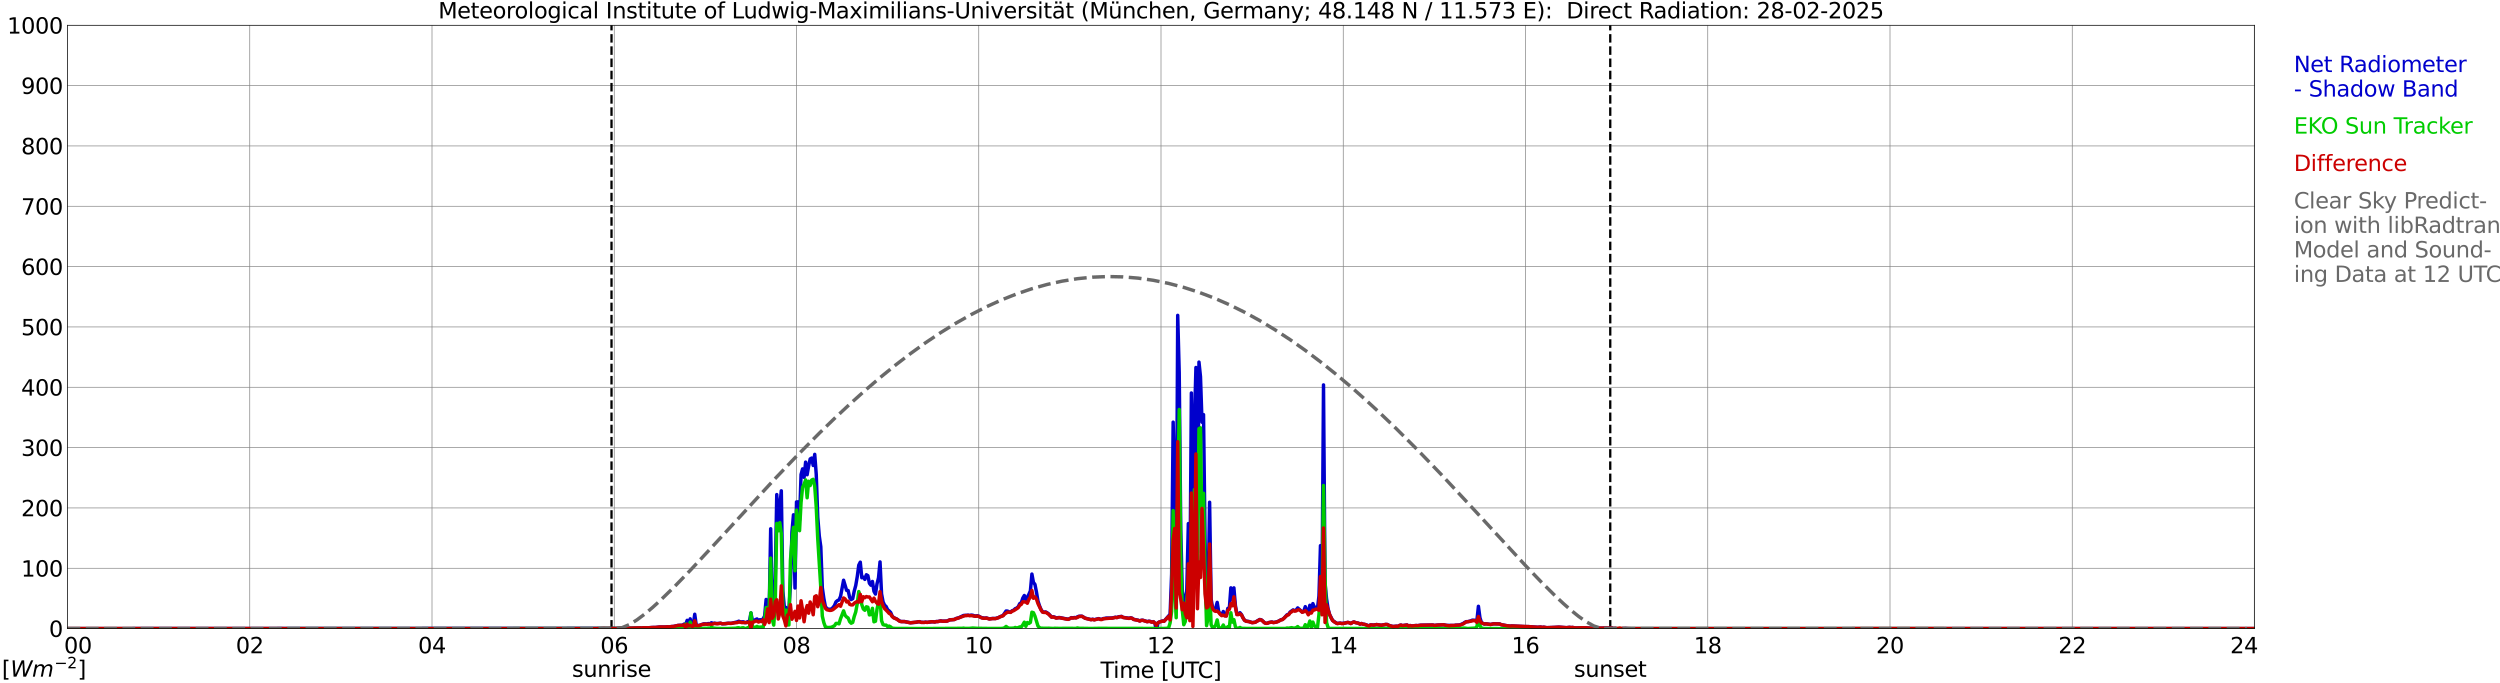 <?xml version="1.0" encoding="utf-8" standalone="no"?>
<!DOCTYPE svg PUBLIC "-//W3C//DTD SVG 1.1//EN"
  "http://www.w3.org/Graphics/SVG/1.1/DTD/svg11.dtd">
<svg xmlns:xlink="http://www.w3.org/1999/xlink" width="1085.4pt" height="296.64pt" viewBox="0 0 1085.4 296.64" xmlns="http://www.w3.org/2000/svg" version="1.1">
 <defs>
  <style type="text/css">*{stroke-linejoin: round; stroke-linecap: butt}</style>
 </defs>
 <g id="figure_1">
  <g id="patch_1">
   <path d="M 0 296.64 
L 1085.4 296.64 
L 1085.4 0 
L 0 0 
z
" style="fill: #ffffff"/>
  </g>
  <g id="axes_1">
   <g id="patch_2">
    <path d="M 29.306 272.909 
L 978.814 272.909 
L 978.814 10.976 
L 29.306 10.976 
z
" style="fill: #ffffff"/>
   </g>
   <g id="patch_3">
    <path d="M 978.814 272.909 
L 978.814 272.909 
L 978.814 10.976 
L 978.814 10.976 
z
" clip-path="url(#p768adb7c13)" style="fill: #d3d3d3; opacity: 0.25; stroke: #d3d3d3; stroke-linejoin: miter"/>
   </g>
   <g id="matplotlib.axis_1">
    <g id="xtick_1">
     <g id="line2d_1">
      <path d="M 29.306 272.909 
L 29.306 10.976 
" clip-path="url(#p768adb7c13)" style="fill: none; stroke: #808080; stroke-width: 0.3; stroke-linecap: square"/>
     </g>
     <g id="line2d_2"/>
     <g id="text_1">
      <!--    00 -->
      <g transform="translate(18.733 283.627) scale(0.095 -0.095)">
       <defs>
        <path id="DejaVuSans-20" transform="scale(0.016)"/>
        <path id="DejaVuSans-30" d="M 2034 4250 
Q 1547 4250 1301 3770 
Q 1056 3291 1056 2328 
Q 1056 1369 1301 889 
Q 1547 409 2034 409 
Q 2525 409 2770 889 
Q 3016 1369 3016 2328 
Q 3016 3291 2770 3770 
Q 2525 4250 2034 4250 
z
M 2034 4750 
Q 2819 4750 3233 4129 
Q 3647 3509 3647 2328 
Q 3647 1150 3233 529 
Q 2819 -91 2034 -91 
Q 1250 -91 836 529 
Q 422 1150 422 2328 
Q 422 3509 836 4129 
Q 1250 4750 2034 4750 
z
" transform="scale(0.016)"/>
       </defs>
       <use xlink:href="#DejaVuSans-20"/>
       <use xlink:href="#DejaVuSans-20" transform="translate(31.787 0)"/>
       <use xlink:href="#DejaVuSans-20" transform="translate(63.574 0)"/>
       <use xlink:href="#DejaVuSans-30" transform="translate(95.361 0)"/>
       <use xlink:href="#DejaVuSans-30" transform="translate(158.984 0)"/>
      </g>
     </g>
    </g>
    <g id="xtick_2">
     <g id="line2d_3">
      <path d="M 108.431 272.909 
L 108.431 10.976 
" clip-path="url(#p768adb7c13)" style="fill: none; stroke: #808080; stroke-width: 0.3; stroke-linecap: square"/>
     </g>
     <g id="line2d_4"/>
     <g id="text_2">
      <!-- 02 -->
      <g transform="translate(102.387 283.627) scale(0.095 -0.095)">
       <defs>
        <path id="DejaVuSans-32" d="M 1228 531 
L 3431 531 
L 3431 0 
L 469 0 
L 469 531 
Q 828 903 1448 1529 
Q 2069 2156 2228 2338 
Q 2531 2678 2651 2914 
Q 2772 3150 2772 3378 
Q 2772 3750 2511 3984 
Q 2250 4219 1831 4219 
Q 1534 4219 1204 4116 
Q 875 4013 500 3803 
L 500 4441 
Q 881 4594 1212 4672 
Q 1544 4750 1819 4750 
Q 2544 4750 2975 4387 
Q 3406 4025 3406 3419 
Q 3406 3131 3298 2873 
Q 3191 2616 2906 2266 
Q 2828 2175 2409 1742 
Q 1991 1309 1228 531 
z
" transform="scale(0.016)"/>
       </defs>
       <use xlink:href="#DejaVuSans-30"/>
       <use xlink:href="#DejaVuSans-32" transform="translate(63.623 0)"/>
      </g>
     </g>
    </g>
    <g id="xtick_3">
     <g id="line2d_5">
      <path d="M 187.557 272.909 
L 187.557 10.976 
" clip-path="url(#p768adb7c13)" style="fill: none; stroke: #808080; stroke-width: 0.3; stroke-linecap: square"/>
     </g>
     <g id="line2d_6"/>
     <g id="text_3">
      <!-- 04 -->
      <g transform="translate(181.513 283.627) scale(0.095 -0.095)">
       <defs>
        <path id="DejaVuSans-34" d="M 2419 4116 
L 825 1625 
L 2419 1625 
L 2419 4116 
z
M 2253 4666 
L 3047 4666 
L 3047 1625 
L 3713 1625 
L 3713 1100 
L 3047 1100 
L 3047 0 
L 2419 0 
L 2419 1100 
L 313 1100 
L 313 1709 
L 2253 4666 
z
" transform="scale(0.016)"/>
       </defs>
       <use xlink:href="#DejaVuSans-30"/>
       <use xlink:href="#DejaVuSans-34" transform="translate(63.623 0)"/>
      </g>
     </g>
    </g>
    <g id="xtick_4">
     <g id="line2d_7">
      <path d="M 266.683 272.909 
L 266.683 10.976 
" clip-path="url(#p768adb7c13)" style="fill: none; stroke: #808080; stroke-width: 0.3; stroke-linecap: square"/>
     </g>
     <g id="line2d_8"/>
     <g id="text_4">
      <!-- 06 -->
      <g transform="translate(260.638 283.627) scale(0.095 -0.095)">
       <defs>
        <path id="DejaVuSans-36" d="M 2113 2584 
Q 1688 2584 1439 2293 
Q 1191 2003 1191 1497 
Q 1191 994 1439 701 
Q 1688 409 2113 409 
Q 2538 409 2786 701 
Q 3034 994 3034 1497 
Q 3034 2003 2786 2293 
Q 2538 2584 2113 2584 
z
M 3366 4563 
L 3366 3988 
Q 3128 4100 2886 4159 
Q 2644 4219 2406 4219 
Q 1781 4219 1451 3797 
Q 1122 3375 1075 2522 
Q 1259 2794 1537 2939 
Q 1816 3084 2150 3084 
Q 2853 3084 3261 2657 
Q 3669 2231 3669 1497 
Q 3669 778 3244 343 
Q 2819 -91 2113 -91 
Q 1303 -91 875 529 
Q 447 1150 447 2328 
Q 447 3434 972 4092 
Q 1497 4750 2381 4750 
Q 2619 4750 2861 4703 
Q 3103 4656 3366 4563 
z
" transform="scale(0.016)"/>
       </defs>
       <use xlink:href="#DejaVuSans-30"/>
       <use xlink:href="#DejaVuSans-36" transform="translate(63.623 0)"/>
      </g>
     </g>
    </g>
    <g id="xtick_5">
     <g id="line2d_9">
      <path d="M 345.808 272.909 
L 345.808 10.976 
" clip-path="url(#p768adb7c13)" style="fill: none; stroke: #808080; stroke-width: 0.3; stroke-linecap: square"/>
     </g>
     <g id="line2d_10"/>
     <g id="text_5">
      <!-- 08 -->
      <g transform="translate(339.764 283.627) scale(0.095 -0.095)">
       <defs>
        <path id="DejaVuSans-38" d="M 2034 2216 
Q 1584 2216 1326 1975 
Q 1069 1734 1069 1313 
Q 1069 891 1326 650 
Q 1584 409 2034 409 
Q 2484 409 2743 651 
Q 3003 894 3003 1313 
Q 3003 1734 2745 1975 
Q 2488 2216 2034 2216 
z
M 1403 2484 
Q 997 2584 770 2862 
Q 544 3141 544 3541 
Q 544 4100 942 4425 
Q 1341 4750 2034 4750 
Q 2731 4750 3128 4425 
Q 3525 4100 3525 3541 
Q 3525 3141 3298 2862 
Q 3072 2584 2669 2484 
Q 3125 2378 3379 2068 
Q 3634 1759 3634 1313 
Q 3634 634 3220 271 
Q 2806 -91 2034 -91 
Q 1263 -91 848 271 
Q 434 634 434 1313 
Q 434 1759 690 2068 
Q 947 2378 1403 2484 
z
M 1172 3481 
Q 1172 3119 1398 2916 
Q 1625 2713 2034 2713 
Q 2441 2713 2670 2916 
Q 2900 3119 2900 3481 
Q 2900 3844 2670 4047 
Q 2441 4250 2034 4250 
Q 1625 4250 1398 4047 
Q 1172 3844 1172 3481 
z
" transform="scale(0.016)"/>
       </defs>
       <use xlink:href="#DejaVuSans-30"/>
       <use xlink:href="#DejaVuSans-38" transform="translate(63.623 0)"/>
      </g>
     </g>
    </g>
    <g id="xtick_6">
     <g id="line2d_11">
      <path d="M 424.934 272.909 
L 424.934 10.976 
" clip-path="url(#p768adb7c13)" style="fill: none; stroke: #808080; stroke-width: 0.3; stroke-linecap: square"/>
     </g>
     <g id="line2d_12"/>
     <g id="text_6">
      <!-- 10 -->
      <g transform="translate(418.89 283.627) scale(0.095 -0.095)">
       <defs>
        <path id="DejaVuSans-31" d="M 794 531 
L 1825 531 
L 1825 4091 
L 703 3866 
L 703 4441 
L 1819 4666 
L 2450 4666 
L 2450 531 
L 3481 531 
L 3481 0 
L 794 0 
L 794 531 
z
" transform="scale(0.016)"/>
       </defs>
       <use xlink:href="#DejaVuSans-31"/>
       <use xlink:href="#DejaVuSans-30" transform="translate(63.623 0)"/>
      </g>
     </g>
    </g>
    <g id="xtick_7">
     <g id="line2d_13">
      <path d="M 504.06 272.909 
L 504.06 10.976 
" clip-path="url(#p768adb7c13)" style="fill: none; stroke: #808080; stroke-width: 0.3; stroke-linecap: square"/>
     </g>
     <g id="line2d_14"/>
     <g id="text_7">
      <!-- 12 -->
      <g transform="translate(498.015 283.627) scale(0.095 -0.095)">
       <use xlink:href="#DejaVuSans-31"/>
       <use xlink:href="#DejaVuSans-32" transform="translate(63.623 0)"/>
      </g>
     </g>
    </g>
    <g id="xtick_8">
     <g id="line2d_15">
      <path d="M 583.185 272.909 
L 583.185 10.976 
" clip-path="url(#p768adb7c13)" style="fill: none; stroke: #808080; stroke-width: 0.3; stroke-linecap: square"/>
     </g>
     <g id="line2d_16"/>
     <g id="text_8">
      <!-- 14 -->
      <g transform="translate(577.141 283.627) scale(0.095 -0.095)">
       <use xlink:href="#DejaVuSans-31"/>
       <use xlink:href="#DejaVuSans-34" transform="translate(63.623 0)"/>
      </g>
     </g>
    </g>
    <g id="xtick_9">
     <g id="line2d_17">
      <path d="M 662.311 272.909 
L 662.311 10.976 
" clip-path="url(#p768adb7c13)" style="fill: none; stroke: #808080; stroke-width: 0.3; stroke-linecap: square"/>
     </g>
     <g id="line2d_18"/>
     <g id="text_9">
      <!-- 16 -->
      <g transform="translate(656.267 283.627) scale(0.095 -0.095)">
       <use xlink:href="#DejaVuSans-31"/>
       <use xlink:href="#DejaVuSans-36" transform="translate(63.623 0)"/>
      </g>
     </g>
    </g>
    <g id="xtick_10">
     <g id="line2d_19">
      <path d="M 741.437 272.909 
L 741.437 10.976 
" clip-path="url(#p768adb7c13)" style="fill: none; stroke: #808080; stroke-width: 0.3; stroke-linecap: square"/>
     </g>
     <g id="line2d_20"/>
     <g id="text_10">
      <!-- 18 -->
      <g transform="translate(735.392 283.627) scale(0.095 -0.095)">
       <use xlink:href="#DejaVuSans-31"/>
       <use xlink:href="#DejaVuSans-38" transform="translate(63.623 0)"/>
      </g>
     </g>
    </g>
    <g id="xtick_11">
     <g id="line2d_21">
      <path d="M 820.562 272.909 
L 820.562 10.976 
" clip-path="url(#p768adb7c13)" style="fill: none; stroke: #808080; stroke-width: 0.3; stroke-linecap: square"/>
     </g>
     <g id="line2d_22"/>
     <g id="text_11">
      <!-- 20 -->
      <g transform="translate(814.518 283.627) scale(0.095 -0.095)">
       <use xlink:href="#DejaVuSans-32"/>
       <use xlink:href="#DejaVuSans-30" transform="translate(63.623 0)"/>
      </g>
     </g>
    </g>
    <g id="xtick_12">
     <g id="line2d_23">
      <path d="M 899.688 272.909 
L 899.688 10.976 
" clip-path="url(#p768adb7c13)" style="fill: none; stroke: #808080; stroke-width: 0.3; stroke-linecap: square"/>
     </g>
     <g id="line2d_24"/>
     <g id="text_12">
      <!-- 22 -->
      <g transform="translate(893.644 283.627) scale(0.095 -0.095)">
       <use xlink:href="#DejaVuSans-32"/>
       <use xlink:href="#DejaVuSans-32" transform="translate(63.623 0)"/>
      </g>
     </g>
    </g>
    <g id="xtick_13">
     <g id="line2d_25">
      <path d="M 978.814 272.909 
L 978.814 10.976 
" clip-path="url(#p768adb7c13)" style="fill: none; stroke: #808080; stroke-width: 0.3; stroke-linecap: square"/>
     </g>
     <g id="line2d_26"/>
     <g id="text_13">
      <!-- 24    -->
      <g transform="translate(968.241 283.627) scale(0.095 -0.095)">
       <use xlink:href="#DejaVuSans-32"/>
       <use xlink:href="#DejaVuSans-34" transform="translate(63.623 0)"/>
       <use xlink:href="#DejaVuSans-20" transform="translate(127.246 0)"/>
       <use xlink:href="#DejaVuSans-20" transform="translate(159.033 0)"/>
       <use xlink:href="#DejaVuSans-20" transform="translate(190.82 0)"/>
      </g>
     </g>
    </g>
    <g id="text_14">
     <!-- Time [UTC] -->
     <g transform="translate(477.806 294.322) scale(0.095 -0.095)">
      <defs>
       <path id="DejaVuSans-54" d="M -19 4666 
L 3928 4666 
L 3928 4134 
L 2272 4134 
L 2272 0 
L 1638 0 
L 1638 4134 
L -19 4134 
L -19 4666 
z
" transform="scale(0.016)"/>
       <path id="DejaVuSans-69" d="M 603 3500 
L 1178 3500 
L 1178 0 
L 603 0 
L 603 3500 
z
M 603 4863 
L 1178 4863 
L 1178 4134 
L 603 4134 
L 603 4863 
z
" transform="scale(0.016)"/>
       <path id="DejaVuSans-6d" d="M 3328 2828 
Q 3544 3216 3844 3400 
Q 4144 3584 4550 3584 
Q 5097 3584 5394 3201 
Q 5691 2819 5691 2113 
L 5691 0 
L 5113 0 
L 5113 2094 
Q 5113 2597 4934 2840 
Q 4756 3084 4391 3084 
Q 3944 3084 3684 2787 
Q 3425 2491 3425 1978 
L 3425 0 
L 2847 0 
L 2847 2094 
Q 2847 2600 2669 2842 
Q 2491 3084 2119 3084 
Q 1678 3084 1418 2786 
Q 1159 2488 1159 1978 
L 1159 0 
L 581 0 
L 581 3500 
L 1159 3500 
L 1159 2956 
Q 1356 3278 1631 3431 
Q 1906 3584 2284 3584 
Q 2666 3584 2933 3390 
Q 3200 3197 3328 2828 
z
" transform="scale(0.016)"/>
       <path id="DejaVuSans-65" d="M 3597 1894 
L 3597 1613 
L 953 1613 
Q 991 1019 1311 708 
Q 1631 397 2203 397 
Q 2534 397 2845 478 
Q 3156 559 3463 722 
L 3463 178 
Q 3153 47 2828 -22 
Q 2503 -91 2169 -91 
Q 1331 -91 842 396 
Q 353 884 353 1716 
Q 353 2575 817 3079 
Q 1281 3584 2069 3584 
Q 2775 3584 3186 3129 
Q 3597 2675 3597 1894 
z
M 3022 2063 
Q 3016 2534 2758 2815 
Q 2500 3097 2075 3097 
Q 1594 3097 1305 2825 
Q 1016 2553 972 2059 
L 3022 2063 
z
" transform="scale(0.016)"/>
       <path id="DejaVuSans-5b" d="M 550 4863 
L 1875 4863 
L 1875 4416 
L 1125 4416 
L 1125 -397 
L 1875 -397 
L 1875 -844 
L 550 -844 
L 550 4863 
z
" transform="scale(0.016)"/>
       <path id="DejaVuSans-55" d="M 556 4666 
L 1191 4666 
L 1191 1831 
Q 1191 1081 1462 751 
Q 1734 422 2344 422 
Q 2950 422 3222 751 
Q 3494 1081 3494 1831 
L 3494 4666 
L 4128 4666 
L 4128 1753 
Q 4128 841 3676 375 
Q 3225 -91 2344 -91 
Q 1459 -91 1007 375 
Q 556 841 556 1753 
L 556 4666 
z
" transform="scale(0.016)"/>
       <path id="DejaVuSans-43" d="M 4122 4306 
L 4122 3641 
Q 3803 3938 3442 4084 
Q 3081 4231 2675 4231 
Q 1875 4231 1450 3742 
Q 1025 3253 1025 2328 
Q 1025 1406 1450 917 
Q 1875 428 2675 428 
Q 3081 428 3442 575 
Q 3803 722 4122 1019 
L 4122 359 
Q 3791 134 3420 21 
Q 3050 -91 2638 -91 
Q 1578 -91 968 557 
Q 359 1206 359 2328 
Q 359 3453 968 4101 
Q 1578 4750 2638 4750 
Q 3056 4750 3426 4639 
Q 3797 4528 4122 4306 
z
" transform="scale(0.016)"/>
       <path id="DejaVuSans-5d" d="M 1947 4863 
L 1947 -844 
L 622 -844 
L 622 -397 
L 1369 -397 
L 1369 4416 
L 622 4416 
L 622 4863 
L 1947 4863 
z
" transform="scale(0.016)"/>
      </defs>
      <use xlink:href="#DejaVuSans-54"/>
      <use xlink:href="#DejaVuSans-69" transform="translate(57.959 0)"/>
      <use xlink:href="#DejaVuSans-6d" transform="translate(85.742 0)"/>
      <use xlink:href="#DejaVuSans-65" transform="translate(183.154 0)"/>
      <use xlink:href="#DejaVuSans-20" transform="translate(244.678 0)"/>
      <use xlink:href="#DejaVuSans-5b" transform="translate(276.465 0)"/>
      <use xlink:href="#DejaVuSans-55" transform="translate(315.479 0)"/>
      <use xlink:href="#DejaVuSans-54" transform="translate(388.672 0)"/>
      <use xlink:href="#DejaVuSans-43" transform="translate(443.881 0)"/>
      <use xlink:href="#DejaVuSans-5d" transform="translate(513.705 0)"/>
     </g>
    </g>
   </g>
   <g id="matplotlib.axis_2">
    <g id="ytick_1">
     <g id="line2d_27">
      <path d="M 29.306 272.909 
L 978.814 272.909 
" clip-path="url(#p768adb7c13)" style="fill: none; stroke: #808080; stroke-width: 0.3; stroke-linecap: square"/>
     </g>
     <g id="line2d_28"/>
     <g id="text_15">
      <!-- 0 -->
      <g transform="translate(21.261 276.518) scale(0.095 -0.095)">
       <use xlink:href="#DejaVuSans-30"/>
      </g>
     </g>
    </g>
    <g id="ytick_2">
     <g id="line2d_29">
      <path d="M 29.306 246.715 
L 978.814 246.715 
" clip-path="url(#p768adb7c13)" style="fill: none; stroke: #808080; stroke-width: 0.3; stroke-linecap: square"/>
     </g>
     <g id="line2d_30"/>
     <g id="text_16">
      <!-- 100 -->
      <g transform="translate(9.173 250.325) scale(0.095 -0.095)">
       <use xlink:href="#DejaVuSans-31"/>
       <use xlink:href="#DejaVuSans-30" transform="translate(63.623 0)"/>
       <use xlink:href="#DejaVuSans-30" transform="translate(127.246 0)"/>
      </g>
     </g>
    </g>
    <g id="ytick_3">
     <g id="line2d_31">
      <path d="M 29.306 220.522 
L 978.814 220.522 
" clip-path="url(#p768adb7c13)" style="fill: none; stroke: #808080; stroke-width: 0.3; stroke-linecap: square"/>
     </g>
     <g id="line2d_32"/>
     <g id="text_17">
      <!-- 200 -->
      <g transform="translate(9.173 224.131) scale(0.095 -0.095)">
       <use xlink:href="#DejaVuSans-32"/>
       <use xlink:href="#DejaVuSans-30" transform="translate(63.623 0)"/>
       <use xlink:href="#DejaVuSans-30" transform="translate(127.246 0)"/>
      </g>
     </g>
    </g>
    <g id="ytick_4">
     <g id="line2d_33">
      <path d="M 29.306 194.329 
L 978.814 194.329 
" clip-path="url(#p768adb7c13)" style="fill: none; stroke: #808080; stroke-width: 0.3; stroke-linecap: square"/>
     </g>
     <g id="line2d_34"/>
     <g id="text_18">
      <!-- 300 -->
      <g transform="translate(9.173 197.938) scale(0.095 -0.095)">
       <defs>
        <path id="DejaVuSans-33" d="M 2597 2516 
Q 3050 2419 3304 2112 
Q 3559 1806 3559 1356 
Q 3559 666 3084 287 
Q 2609 -91 1734 -91 
Q 1441 -91 1130 -33 
Q 819 25 488 141 
L 488 750 
Q 750 597 1062 519 
Q 1375 441 1716 441 
Q 2309 441 2620 675 
Q 2931 909 2931 1356 
Q 2931 1769 2642 2001 
Q 2353 2234 1838 2234 
L 1294 2234 
L 1294 2753 
L 1863 2753 
Q 2328 2753 2575 2939 
Q 2822 3125 2822 3475 
Q 2822 3834 2567 4026 
Q 2313 4219 1838 4219 
Q 1578 4219 1281 4162 
Q 984 4106 628 3988 
L 628 4550 
Q 988 4650 1302 4700 
Q 1616 4750 1894 4750 
Q 2613 4750 3031 4423 
Q 3450 4097 3450 3541 
Q 3450 3153 3228 2886 
Q 3006 2619 2597 2516 
z
" transform="scale(0.016)"/>
       </defs>
       <use xlink:href="#DejaVuSans-33"/>
       <use xlink:href="#DejaVuSans-30" transform="translate(63.623 0)"/>
       <use xlink:href="#DejaVuSans-30" transform="translate(127.246 0)"/>
      </g>
     </g>
    </g>
    <g id="ytick_5">
     <g id="line2d_35">
      <path d="M 29.306 168.136 
L 978.814 168.136 
" clip-path="url(#p768adb7c13)" style="fill: none; stroke: #808080; stroke-width: 0.3; stroke-linecap: square"/>
     </g>
     <g id="line2d_36"/>
     <g id="text_19">
      <!-- 400 -->
      <g transform="translate(9.173 171.745) scale(0.095 -0.095)">
       <use xlink:href="#DejaVuSans-34"/>
       <use xlink:href="#DejaVuSans-30" transform="translate(63.623 0)"/>
       <use xlink:href="#DejaVuSans-30" transform="translate(127.246 0)"/>
      </g>
     </g>
    </g>
    <g id="ytick_6">
     <g id="line2d_37">
      <path d="M 29.306 141.942 
L 978.814 141.942 
" clip-path="url(#p768adb7c13)" style="fill: none; stroke: #808080; stroke-width: 0.3; stroke-linecap: square"/>
     </g>
     <g id="line2d_38"/>
     <g id="text_20">
      <!-- 500 -->
      <g transform="translate(9.173 145.551) scale(0.095 -0.095)">
       <defs>
        <path id="DejaVuSans-35" d="M 691 4666 
L 3169 4666 
L 3169 4134 
L 1269 4134 
L 1269 2991 
Q 1406 3038 1543 3061 
Q 1681 3084 1819 3084 
Q 2600 3084 3056 2656 
Q 3513 2228 3513 1497 
Q 3513 744 3044 326 
Q 2575 -91 1722 -91 
Q 1428 -91 1123 -41 
Q 819 9 494 109 
L 494 744 
Q 775 591 1075 516 
Q 1375 441 1709 441 
Q 2250 441 2565 725 
Q 2881 1009 2881 1497 
Q 2881 1984 2565 2268 
Q 2250 2553 1709 2553 
Q 1456 2553 1204 2497 
Q 953 2441 691 2322 
L 691 4666 
z
" transform="scale(0.016)"/>
       </defs>
       <use xlink:href="#DejaVuSans-35"/>
       <use xlink:href="#DejaVuSans-30" transform="translate(63.623 0)"/>
       <use xlink:href="#DejaVuSans-30" transform="translate(127.246 0)"/>
      </g>
     </g>
    </g>
    <g id="ytick_7">
     <g id="line2d_39">
      <path d="M 29.306 115.749 
L 978.814 115.749 
" clip-path="url(#p768adb7c13)" style="fill: none; stroke: #808080; stroke-width: 0.3; stroke-linecap: square"/>
     </g>
     <g id="line2d_40"/>
     <g id="text_21">
      <!-- 600 -->
      <g transform="translate(9.173 119.358) scale(0.095 -0.095)">
       <use xlink:href="#DejaVuSans-36"/>
       <use xlink:href="#DejaVuSans-30" transform="translate(63.623 0)"/>
       <use xlink:href="#DejaVuSans-30" transform="translate(127.246 0)"/>
      </g>
     </g>
    </g>
    <g id="ytick_8">
     <g id="line2d_41">
      <path d="M 29.306 89.556 
L 978.814 89.556 
" clip-path="url(#p768adb7c13)" style="fill: none; stroke: #808080; stroke-width: 0.3; stroke-linecap: square"/>
     </g>
     <g id="line2d_42"/>
     <g id="text_22">
      <!-- 700 -->
      <g transform="translate(9.173 93.165) scale(0.095 -0.095)">
       <defs>
        <path id="DejaVuSans-37" d="M 525 4666 
L 3525 4666 
L 3525 4397 
L 1831 0 
L 1172 0 
L 2766 4134 
L 525 4134 
L 525 4666 
z
" transform="scale(0.016)"/>
       </defs>
       <use xlink:href="#DejaVuSans-37"/>
       <use xlink:href="#DejaVuSans-30" transform="translate(63.623 0)"/>
       <use xlink:href="#DejaVuSans-30" transform="translate(127.246 0)"/>
      </g>
     </g>
    </g>
    <g id="ytick_9">
     <g id="line2d_43">
      <path d="M 29.306 63.362 
L 978.814 63.362 
" clip-path="url(#p768adb7c13)" style="fill: none; stroke: #808080; stroke-width: 0.3; stroke-linecap: square"/>
     </g>
     <g id="line2d_44"/>
     <g id="text_23">
      <!-- 800 -->
      <g transform="translate(9.173 66.972) scale(0.095 -0.095)">
       <use xlink:href="#DejaVuSans-38"/>
       <use xlink:href="#DejaVuSans-30" transform="translate(63.623 0)"/>
       <use xlink:href="#DejaVuSans-30" transform="translate(127.246 0)"/>
      </g>
     </g>
    </g>
    <g id="ytick_10">
     <g id="line2d_45">
      <path d="M 29.306 37.169 
L 978.814 37.169 
" clip-path="url(#p768adb7c13)" style="fill: none; stroke: #808080; stroke-width: 0.3; stroke-linecap: square"/>
     </g>
     <g id="line2d_46"/>
     <g id="text_24">
      <!-- 900 -->
      <g transform="translate(9.173 40.778) scale(0.095 -0.095)">
       <defs>
        <path id="DejaVuSans-39" d="M 703 97 
L 703 672 
Q 941 559 1184 500 
Q 1428 441 1663 441 
Q 2288 441 2617 861 
Q 2947 1281 2994 2138 
Q 2813 1869 2534 1725 
Q 2256 1581 1919 1581 
Q 1219 1581 811 2004 
Q 403 2428 403 3163 
Q 403 3881 828 4315 
Q 1253 4750 1959 4750 
Q 2769 4750 3195 4129 
Q 3622 3509 3622 2328 
Q 3622 1225 3098 567 
Q 2575 -91 1691 -91 
Q 1453 -91 1209 -44 
Q 966 3 703 97 
z
M 1959 2075 
Q 2384 2075 2632 2365 
Q 2881 2656 2881 3163 
Q 2881 3666 2632 3958 
Q 2384 4250 1959 4250 
Q 1534 4250 1286 3958 
Q 1038 3666 1038 3163 
Q 1038 2656 1286 2365 
Q 1534 2075 1959 2075 
z
" transform="scale(0.016)"/>
       </defs>
       <use xlink:href="#DejaVuSans-39"/>
       <use xlink:href="#DejaVuSans-30" transform="translate(63.623 0)"/>
       <use xlink:href="#DejaVuSans-30" transform="translate(127.246 0)"/>
      </g>
     </g>
    </g>
    <g id="ytick_11">
     <g id="line2d_47">
      <path d="M 29.306 10.976 
L 978.814 10.976 
" clip-path="url(#p768adb7c13)" style="fill: none; stroke: #808080; stroke-width: 0.3; stroke-linecap: square"/>
     </g>
     <g id="line2d_48"/>
     <g id="text_25">
      <!-- 1000 -->
      <g transform="translate(3.128 14.585) scale(0.095 -0.095)">
       <use xlink:href="#DejaVuSans-31"/>
       <use xlink:href="#DejaVuSans-30" transform="translate(63.623 0)"/>
       <use xlink:href="#DejaVuSans-30" transform="translate(127.246 0)"/>
       <use xlink:href="#DejaVuSans-30" transform="translate(190.869 0)"/>
      </g>
     </g>
    </g>
   </g>
   <g id="line2d_49">
    <path d="M 265.496 272.909 
L 265.496 10.976 
" clip-path="url(#p768adb7c13)" style="fill: none; stroke-dasharray: 3.7,1.6; stroke-dashoffset: 0; stroke: #000000"/>
   </g>
   <g id="line2d_50">
    <path d="M 699.105 272.909 
L 699.105 10.976 
" clip-path="url(#p768adb7c13)" style="fill: none; stroke-dasharray: 3.7,1.6; stroke-dashoffset: 0; stroke: #000000"/>
   </g>
   <g id="line2d_51">
    <path d="M 29.306 272.909 
L 268.661 272.799 
L 270.639 272.663 
L 271.298 272.715 
L 271.958 272.634 
L 273.936 272.712 
L 277.233 272.608 
L 277.892 272.576 
L 278.552 272.668 
L 279.211 272.545 
L 281.189 272.571 
L 283.167 272.432 
L 284.486 272.427 
L 286.464 272.212 
L 289.102 272.199 
L 289.761 272.126 
L 290.42 272.173 
L 291.739 272.003 
L 292.399 271.989 
L 294.377 271.528 
L 296.355 271.431 
L 297.014 270.957 
L 297.674 271.232 
L 298.333 269.32 
L 298.992 271.476 
L 299.652 268.671 
L 300.311 271.376 
L 300.971 271.408 
L 301.63 266.685 
L 302.289 271.502 
L 302.949 271.573 
L 303.608 271.5 
L 305.586 270.837 
L 306.905 270.897 
L 307.564 270.706 
L 308.224 270.855 
L 308.883 270.363 
L 309.543 270.664 
L 310.202 270.541 
L 310.861 270.706 
L 312.18 270.646 
L 312.839 270.567 
L 313.499 270.808 
L 314.818 270.764 
L 316.136 270.593 
L 317.455 270.638 
L 320.093 269.996 
L 320.752 269.695 
L 321.411 270.041 
L 322.73 269.954 
L 323.39 270.35 
L 324.049 270.279 
L 324.708 269.844 
L 325.368 269.839 
L 326.027 266.114 
L 326.686 269.532 
L 327.346 269.436 
L 328.005 269.014 
L 328.665 268.726 
L 329.324 269.467 
L 329.983 269.043 
L 330.643 269.213 
L 331.302 268.663 
L 331.961 267.513 
L 332.621 260.263 
L 333.28 260.823 
L 333.94 265.863 
L 334.599 229.567 
L 335.258 264.163 
L 335.918 265.8 
L 336.577 251.043 
L 337.236 214.733 
L 337.896 226.29 
L 339.215 213.096 
L 339.874 256.562 
L 340.533 263.652 
L 341.193 263.72 
L 341.852 265.391 
L 342.512 265.106 
L 343.171 253.772 
L 343.83 230.947 
L 344.49 223.508 
L 345.149 255.283 
L 345.808 217.924 
L 346.468 217.887 
L 347.127 225.779 
L 347.787 206.016 
L 348.446 203.567 
L 349.105 207.266 
L 349.765 200.634 
L 350.424 206.113 
L 351.083 202.271 
L 351.743 199.253 
L 352.402 198.873 
L 353.062 202.095 
L 353.721 197.268 
L 354.38 205.959 
L 355.04 224.574 
L 355.699 232.697 
L 356.359 237.391 
L 357.018 255.218 
L 357.677 259.786 
L 358.337 263.327 
L 358.996 264.2 
L 359.655 264.485 
L 360.315 264.537 
L 360.974 264.372 
L 361.634 263.788 
L 362.293 262.89 
L 362.952 261.287 
L 363.612 260.75 
L 364.271 260.454 
L 364.93 258.924 
L 366.249 251.917 
L 367.568 256.323 
L 368.227 256.378 
L 368.887 259.359 
L 369.546 260.294 
L 370.206 259.925 
L 370.865 256.664 
L 371.524 254.204 
L 372.184 250.364 
L 372.843 245.367 
L 373.502 244.073 
L 374.162 250.833 
L 374.821 250.576 
L 375.481 251.546 
L 376.14 249.537 
L 376.799 249.929 
L 377.459 253.225 
L 378.118 254.076 
L 378.777 252.454 
L 379.437 256.74 
L 380.096 257.916 
L 380.756 253.479 
L 381.415 250.867 
L 382.074 243.96 
L 382.734 257.829 
L 383.393 261.316 
L 384.053 262.73 
L 384.712 263.319 
L 385.371 264.71 
L 386.031 265.232 
L 386.69 265.913 
L 387.349 267.502 
L 388.009 268.152 
L 389.328 268.741 
L 390.646 269.674 
L 391.306 269.839 
L 392.624 269.834 
L 395.262 270.363 
L 397.899 270.174 
L 398.559 269.962 
L 399.218 269.897 
L 399.878 270.179 
L 401.196 270.216 
L 401.856 270.109 
L 402.515 270.203 
L 405.153 269.923 
L 405.812 270.035 
L 406.471 269.849 
L 407.131 269.857 
L 408.45 269.546 
L 409.109 269.684 
L 411.087 269.64 
L 412.406 269.1 
L 414.384 268.943 
L 415.043 268.553 
L 416.362 268.16 
L 418.34 267.214 
L 420.318 267.083 
L 420.978 267.214 
L 421.637 267.052 
L 422.297 267.102 
L 422.956 267.364 
L 423.615 267.437 
L 424.275 267.343 
L 424.934 267.5 
L 425.593 267.908 
L 426.253 268.184 
L 427.572 268.383 
L 428.231 268.291 
L 429.55 268.684 
L 430.869 268.511 
L 432.187 268.524 
L 433.506 268.126 
L 434.165 267.754 
L 435.484 267.22 
L 436.803 265.268 
L 437.462 265.315 
L 438.122 265.7 
L 438.781 265.7 
L 439.44 265.156 
L 440.1 264.92 
L 440.759 264.262 
L 441.419 264.008 
L 442.078 263.398 
L 442.737 262.052 
L 443.397 261.701 
L 444.056 259.671 
L 444.716 258.542 
L 445.375 260.412 
L 446.694 258.036 
L 447.353 256.533 
L 448.012 249.238 
L 448.672 252.847 
L 449.331 253.722 
L 449.991 257.067 
L 450.65 260.988 
L 451.309 263.016 
L 451.969 264.616 
L 452.628 265.619 
L 453.287 265.763 
L 453.947 265.677 
L 454.606 266.015 
L 455.266 266.507 
L 456.584 267.901 
L 457.244 267.785 
L 457.903 267.922 
L 458.563 268.28 
L 459.881 268.084 
L 462.519 268.608 
L 463.838 268.825 
L 464.497 268.555 
L 465.156 268.149 
L 465.816 268.231 
L 466.475 268.1 
L 467.134 268.199 
L 467.794 267.793 
L 468.453 267.542 
L 469.772 267.529 
L 471.091 268.372 
L 473.728 269.016 
L 474.388 268.828 
L 475.047 269.053 
L 477.025 268.566 
L 477.685 268.838 
L 478.344 268.886 
L 479.003 268.548 
L 479.663 268.5 
L 480.322 268.322 
L 481.641 268.354 
L 482.96 268.278 
L 484.278 267.974 
L 484.938 268.084 
L 485.597 267.806 
L 486.916 267.615 
L 487.575 268.037 
L 490.213 268.414 
L 490.872 268.225 
L 491.532 268.398 
L 492.191 268.888 
L 494.169 269.284 
L 494.828 269.564 
L 495.488 269.302 
L 496.147 269.265 
L 498.125 269.894 
L 498.785 269.697 
L 499.444 269.81 
L 500.103 270.093 
L 500.763 269.902 
L 501.422 270.551 
L 502.082 274.284 
L 502.741 270.347 
L 503.4 269.999 
L 504.719 269.608 
L 505.379 269.682 
L 507.357 267.427 
L 508.016 266.649 
L 508.675 249.209 
L 509.335 183.278 
L 509.994 211.761 
L 510.654 259.249 
L 511.313 136.918 
L 511.972 161.828 
L 512.632 229.703 
L 513.291 256.732 
L 514.61 263.322 
L 515.269 255.556 
L 515.929 227.327 
L 516.588 257.389 
L 517.247 170.621 
L 517.907 256.614 
L 518.566 183.666 
L 519.226 159.547 
L 519.885 239.829 
L 520.544 157.208 
L 521.204 163.552 
L 521.863 183.309 
L 522.522 180.017 
L 523.182 234.313 
L 523.841 262.636 
L 524.501 258.927 
L 525.16 218.06 
L 525.819 260.108 
L 526.479 263.935 
L 527.138 264.548 
L 527.797 263.969 
L 528.457 261.538 
L 529.116 265.559 
L 529.776 266.452 
L 530.435 267.049 
L 531.094 265.483 
L 531.754 267.235 
L 532.413 267.345 
L 533.073 264.142 
L 533.732 264.105 
L 534.391 255.223 
L 535.051 260.197 
L 535.71 255.234 
L 536.369 262.966 
L 537.029 266.748 
L 537.688 266.643 
L 538.348 266.023 
L 539.007 266.848 
L 539.666 268.218 
L 540.326 269.265 
L 540.985 269.64 
L 542.304 269.855 
L 543.623 270.318 
L 544.941 270.145 
L 546.919 268.956 
L 547.579 269.092 
L 548.238 269.614 
L 548.898 270.279 
L 549.557 270.606 
L 550.216 270.591 
L 550.876 270.289 
L 552.195 270.038 
L 552.854 270.274 
L 554.173 270.038 
L 554.832 269.8 
L 556.151 269.085 
L 556.81 268.888 
L 557.47 268.383 
L 558.788 266.897 
L 559.448 266.756 
L 560.107 265.727 
L 561.426 264.797 
L 562.085 265.129 
L 562.745 264.839 
L 563.404 263.932 
L 565.382 265.724 
L 566.042 265.402 
L 566.701 263.38 
L 567.36 265.548 
L 568.02 265.643 
L 568.679 262.79 
L 569.338 265.674 
L 569.998 262.062 
L 570.657 263.71 
L 571.317 263.681 
L 571.976 264.299 
L 572.635 258.798 
L 573.295 236.893 
L 573.954 258.146 
L 574.613 167.114 
L 575.273 253.083 
L 575.932 259.912 
L 576.592 264.291 
L 577.251 266.774 
L 578.57 269.365 
L 579.889 270.3 
L 580.548 270.693 
L 581.867 270.512 
L 582.526 270.672 
L 583.845 270.509 
L 585.164 270.198 
L 585.823 270.368 
L 586.482 270.682 
L 587.142 270.279 
L 587.801 270.014 
L 588.46 270.282 
L 589.779 270.559 
L 590.439 270.942 
L 591.098 270.701 
L 591.757 270.976 
L 592.417 271.049 
L 594.395 271.72 
L 595.054 271.269 
L 596.373 271.369 
L 597.692 271.146 
L 599.011 271.369 
L 599.67 271.439 
L 601.648 271.099 
L 602.307 271.125 
L 602.967 271.5 
L 604.286 271.892 
L 604.945 271.992 
L 606.264 271.858 
L 606.923 271.929 
L 607.582 271.552 
L 608.242 271.369 
L 608.901 271.617 
L 610.879 271.332 
L 611.539 271.798 
L 612.198 271.568 
L 612.858 271.762 
L 614.836 271.565 
L 615.495 271.625 
L 616.814 271.431 
L 622.089 271.35 
L 622.748 271.534 
L 624.067 271.374 
L 626.705 271.259 
L 628.023 271.507 
L 630.001 271.536 
L 631.32 271.552 
L 631.98 271.424 
L 633.298 271.366 
L 633.958 271.256 
L 635.276 270.675 
L 635.936 270.206 
L 636.595 269.899 
L 637.255 269.904 
L 638.573 269.551 
L 639.233 269.231 
L 641.211 269.378 
L 641.87 263.233 
L 642.53 268.197 
L 643.189 270.263 
L 643.848 270.677 
L 644.508 270.918 
L 645.167 270.832 
L 646.486 271.012 
L 647.145 271.112 
L 648.464 270.819 
L 651.102 270.897 
L 651.761 271.209 
L 654.399 271.691 
L 655.717 271.832 
L 656.377 271.759 
L 661.652 272.026 
L 663.63 272.042 
L 664.949 272.144 
L 667.586 272.327 
L 668.905 272.23 
L 669.564 272.393 
L 670.224 272.293 
L 671.542 272.516 
L 674.839 272.388 
L 676.817 272.28 
L 680.114 272.511 
L 681.433 272.369 
L 682.092 272.453 
L 682.752 272.416 
L 684.071 272.631 
L 685.389 272.594 
L 686.708 272.534 
L 688.686 272.566 
L 690.664 272.739 
L 691.983 272.712 
L 699.896 272.673 
L 700.555 272.877 
L 701.215 272.796 
L 701.874 272.956 
L 702.533 272.987 
L 703.193 273.181 
L 704.511 272.856 
L 705.83 272.828 
L 707.149 272.909 
L 978.154 272.909 
L 978.154 272.909 
" clip-path="url(#p768adb7c13)" style="fill: none; stroke: #0000cc; stroke-width: 1.5; stroke-linecap: square"/>
   </g>
   <g id="line2d_52">
    <path d="M 28.646 272.949 
L 87.991 272.937 
L 130.85 272.922 
L 162.501 272.916 
L 202.063 272.912 
L 296.355 272.837 
L 297.014 272.589 
L 297.674 270.937 
L 298.333 271.236 
L 298.992 272.657 
L 299.652 270.08 
L 300.311 272.381 
L 300.971 272.427 
L 301.63 270.063 
L 302.289 272.739 
L 304.927 272.851 
L 305.586 272.761 
L 306.905 272.795 
L 307.564 272.682 
L 308.224 272.814 
L 308.883 272.254 
L 309.543 272.657 
L 310.861 272.82 
L 312.18 272.858 
L 315.477 272.893 
L 319.433 272.758 
L 320.093 272.592 
L 320.752 272.546 
L 321.411 272.824 
L 322.071 272.615 
L 322.73 272.542 
L 323.39 272.873 
L 324.049 272.809 
L 324.708 272.501 
L 325.368 272.726 
L 326.027 266.084 
L 326.686 272.337 
L 328.005 272.311 
L 328.665 271.966 
L 329.324 272.3 
L 330.643 272.234 
L 331.302 272.494 
L 331.961 269.359 
L 332.621 263.79 
L 333.28 269.355 
L 333.94 263.263 
L 334.599 242.308 
L 335.258 268.64 
L 335.918 271.384 
L 336.577 262.751 
L 337.236 227.239 
L 337.896 230.457 
L 338.555 226.895 
L 339.215 231.635 
L 339.874 262.043 
L 340.533 267.396 
L 341.193 264.881 
L 341.852 271.259 
L 342.512 271.329 
L 343.171 243.371 
L 343.83 235.002 
L 344.49 228.953 
L 345.149 247.797 
L 345.808 221.47 
L 346.468 227.682 
L 347.127 230.397 
L 347.787 218.09 
L 348.446 211.573 
L 349.105 210.236 
L 349.765 208.352 
L 350.424 216.108 
L 351.083 208.95 
L 351.743 210.806 
L 352.402 208.404 
L 353.062 208.099 
L 353.721 211.139 
L 354.38 220.204 
L 355.04 234.075 
L 356.359 255.219 
L 357.018 267.517 
L 357.677 270.323 
L 358.337 272.142 
L 358.996 272.364 
L 359.655 272.45 
L 360.974 272.327 
L 362.293 271.683 
L 362.952 270.665 
L 363.612 270.641 
L 364.271 270.842 
L 364.93 268.623 
L 366.249 265.204 
L 366.909 267.155 
L 367.568 267.879 
L 368.227 268.306 
L 368.887 269.899 
L 369.546 270.573 
L 370.206 270.22 
L 370.865 267.663 
L 371.524 265.672 
L 372.184 262.088 
L 372.843 256.842 
L 373.502 258.921 
L 374.162 262.543 
L 374.821 264.405 
L 375.481 264.953 
L 376.14 263.45 
L 376.799 263.637 
L 377.459 266.974 
L 378.118 266.785 
L 378.777 264.109 
L 379.437 269.962 
L 380.096 269.707 
L 380.756 264.49 
L 381.415 261.442 
L 382.074 259.969 
L 382.734 269.487 
L 383.393 271.179 
L 384.053 271.397 
L 384.712 271.389 
L 385.371 272.054 
L 386.031 271.814 
L 386.69 272.162 
L 387.349 272.738 
L 388.668 272.852 
L 401.856 272.884 
L 417.681 272.796 
L 418.34 272.705 
L 419 272.833 
L 420.978 272.809 
L 422.297 272.668 
L 424.275 272.792 
L 426.912 272.814 
L 428.89 272.843 
L 432.847 272.847 
L 434.825 272.837 
L 435.484 272.772 
L 436.144 272.543 
L 436.803 271.984 
L 437.462 272.473 
L 438.122 272.749 
L 440.1 272.705 
L 440.759 272.426 
L 441.419 272.632 
L 442.078 272.485 
L 442.737 272.174 
L 443.397 272.199 
L 444.056 271.322 
L 444.716 270.134 
L 445.375 271.926 
L 446.034 270.272 
L 446.694 270.687 
L 447.353 270.225 
L 448.012 265.794 
L 448.672 266.011 
L 449.331 267.491 
L 450.65 271.829 
L 451.309 272.49 
L 451.969 272.74 
L 453.947 272.763 
L 455.266 272.749 
L 457.244 272.847 
L 457.903 272.771 
L 459.881 272.82 
L 462.519 272.796 
L 467.134 272.813 
L 467.794 272.63 
L 468.453 272.776 
L 473.728 272.857 
L 477.685 272.788 
L 483.619 272.828 
L 494.828 272.833 
L 497.466 272.843 
L 506.038 272.837 
L 507.357 272.663 
L 508.016 270.396 
L 508.675 265.447 
L 509.335 221.684 
L 509.994 255.218 
L 510.654 268.191 
L 511.313 218.04 
L 511.972 177.778 
L 512.632 242.384 
L 513.291 264.916 
L 513.95 271.224 
L 514.61 269.809 
L 515.269 260.234 
L 515.929 255.433 
L 516.588 260.825 
L 517.247 229.468 
L 517.907 255.677 
L 518.566 212.576 
L 519.226 235.355 
L 519.885 248.458 
L 520.544 186.129 
L 521.204 185.743 
L 521.863 235.472 
L 522.522 214.165 
L 523.182 249.398 
L 523.841 271.626 
L 524.501 268.405 
L 525.16 254.791 
L 525.819 271.218 
L 526.479 272.571 
L 527.138 272.299 
L 527.797 271.428 
L 528.457 269.141 
L 529.116 272.601 
L 530.435 272.662 
L 531.094 271.351 
L 531.754 272.713 
L 532.413 272.789 
L 533.073 272.088 
L 533.732 272.441 
L 534.391 266.037 
L 535.051 270.111 
L 535.71 269.03 
L 536.369 272.158 
L 537.029 272.818 
L 537.688 272.729 
L 538.348 272.418 
L 539.007 272.799 
L 541.644 272.859 
L 552.854 272.857 
L 558.129 272.837 
L 558.788 272.662 
L 559.448 272.733 
L 560.766 272.505 
L 561.426 272.664 
L 562.085 272.695 
L 562.745 272.514 
L 563.404 272.041 
L 564.063 272.711 
L 565.382 272.807 
L 566.042 272.699 
L 566.701 271.208 
L 567.36 272.726 
L 568.02 271.62 
L 568.679 269.619 
L 569.338 272.419 
L 569.998 270.079 
L 570.657 271.759 
L 571.976 272.663 
L 572.635 266.766 
L 573.295 259.479 
L 573.954 264.132 
L 574.613 210.785 
L 575.273 250.413 
L 575.932 270.237 
L 576.592 272.4 
L 577.251 272.857 
L 633.298 272.872 
L 635.276 272.709 
L 635.936 272.704 
L 637.255 272.879 
L 640.552 272.669 
L 641.211 272.088 
L 641.87 268.494 
L 642.53 271.601 
L 643.189 272.732 
L 644.508 272.887 
L 653.08 272.9 
L 697.258 272.909 
L 978.154 272.939 
L 978.154 272.939 
" clip-path="url(#p768adb7c13)" style="fill: none; stroke: #00cc00; stroke-width: 1.5; stroke-linecap: square"/>
   </g>
   <g id="line2d_53">
    <path d="M 29.306 272.868 
L 144.038 272.902 
L 161.182 272.899 
L 186.238 272.907 
L 257.451 272.897 
L 260.089 272.895 
L 262.067 272.824 
L 263.386 272.856 
L 264.705 272.833 
L 265.364 272.901 
L 266.023 272.814 
L 267.342 272.904 
L 268.661 272.799 
L 270.639 272.663 
L 271.298 272.715 
L 271.958 272.634 
L 273.936 272.713 
L 277.233 272.609 
L 277.892 272.577 
L 278.552 272.669 
L 279.211 272.546 
L 281.189 272.572 
L 283.167 272.433 
L 284.486 272.428 
L 286.464 272.215 
L 289.102 272.202 
L 289.761 272.129 
L 290.42 272.176 
L 291.739 272.005 
L 292.399 271.992 
L 294.377 271.54 
L 296.355 271.504 
L 297.014 271.277 
L 297.674 272.614 
L 298.333 270.993 
L 298.992 271.727 
L 299.652 271.5 
L 300.311 271.905 
L 300.971 271.89 
L 301.63 269.531 
L 302.289 271.672 
L 303.608 271.628 
L 304.927 271.106 
L 306.246 270.941 
L 306.905 271.011 
L 308.224 270.95 
L 308.883 271.017 
L 309.543 270.916 
L 310.202 270.671 
L 311.521 270.824 
L 312.839 270.59 
L 313.499 270.819 
L 314.818 270.771 
L 316.136 270.62 
L 317.455 270.648 
L 318.774 270.419 
L 320.093 270.313 
L 320.752 270.058 
L 321.411 270.125 
L 322.071 270.326 
L 324.708 270.252 
L 325.368 270.021 
L 326.027 272.879 
L 326.686 270.105 
L 327.346 270.037 
L 328.005 269.612 
L 328.665 269.668 
L 329.324 270.076 
L 329.983 269.705 
L 330.643 269.888 
L 331.302 269.078 
L 331.961 271.063 
L 332.621 269.381 
L 333.28 264.377 
L 333.94 270.309 
L 334.599 260.167 
L 335.258 268.431 
L 335.918 267.325 
L 336.577 261.201 
L 337.236 260.403 
L 337.896 268.742 
L 338.555 266.064 
L 339.215 254.37 
L 339.874 267.427 
L 340.533 269.165 
L 341.193 271.748 
L 341.852 267.041 
L 342.512 266.686 
L 343.171 262.508 
L 343.83 268.854 
L 344.49 267.464 
L 345.149 265.423 
L 345.808 269.363 
L 346.468 263.113 
L 347.127 268.291 
L 347.787 260.835 
L 348.446 264.903 
L 349.105 269.939 
L 349.765 265.19 
L 350.424 262.914 
L 351.083 266.229 
L 351.743 261.356 
L 352.402 263.378 
L 353.062 266.905 
L 353.721 259.037 
L 354.38 258.664 
L 355.04 263.408 
L 355.699 261.279 
L 356.359 255.08 
L 357.018 260.61 
L 358.337 264.094 
L 358.996 264.744 
L 360.315 265.028 
L 360.974 264.954 
L 361.634 264.668 
L 364.271 262.521 
L 364.93 263.21 
L 366.249 259.622 
L 366.909 260.039 
L 367.568 261.353 
L 368.227 260.981 
L 368.887 262.369 
L 369.546 262.63 
L 370.206 262.614 
L 370.865 261.91 
L 371.524 261.441 
L 372.184 261.185 
L 372.843 261.433 
L 373.502 258.061 
L 374.162 261.199 
L 374.821 259.08 
L 375.481 259.501 
L 376.14 258.996 
L 376.799 259.201 
L 377.459 259.159 
L 378.777 261.254 
L 379.437 259.687 
L 380.096 261.118 
L 380.756 261.898 
L 381.415 262.334 
L 382.074 256.9 
L 382.734 261.251 
L 383.393 263.046 
L 384.053 264.242 
L 385.371 265.565 
L 386.031 266.327 
L 386.69 266.659 
L 387.349 267.673 
L 388.009 268.224 
L 389.328 268.802 
L 390.646 269.74 
L 391.306 269.888 
L 392.624 269.865 
L 395.262 270.411 
L 399.218 269.912 
L 399.878 270.21 
L 401.196 270.239 
L 401.856 270.133 
L 402.515 270.227 
L 404.493 269.908 
L 405.812 270.066 
L 406.471 269.872 
L 407.131 269.882 
L 408.45 269.577 
L 409.109 269.721 
L 411.087 269.686 
L 412.406 269.125 
L 414.384 268.982 
L 415.043 268.58 
L 415.703 268.458 
L 419 267.256 
L 419.659 267.291 
L 420.318 267.166 
L 420.978 267.314 
L 421.637 267.261 
L 423.615 267.585 
L 424.275 267.459 
L 424.934 267.63 
L 426.253 268.26 
L 426.912 268.422 
L 427.572 268.444 
L 428.231 268.339 
L 429.55 268.764 
L 430.869 268.576 
L 432.187 268.587 
L 433.506 268.177 
L 434.165 267.801 
L 435.484 267.356 
L 436.144 266.619 
L 437.462 265.751 
L 438.781 265.874 
L 439.44 265.36 
L 440.1 265.124 
L 441.419 264.285 
L 442.078 263.821 
L 442.737 262.787 
L 443.397 262.411 
L 444.056 261.257 
L 445.375 261.395 
L 446.034 261.911 
L 446.694 260.258 
L 447.353 259.216 
L 448.012 256.352 
L 448.672 259.745 
L 449.331 259.14 
L 449.991 260.115 
L 450.65 262.068 
L 451.969 264.785 
L 452.628 265.75 
L 453.287 265.917 
L 453.947 265.823 
L 455.266 266.667 
L 456.584 267.978 
L 457.244 267.847 
L 458.563 268.373 
L 459.881 268.173 
L 461.2 268.432 
L 463.178 268.823 
L 463.838 268.908 
L 465.156 268.246 
L 465.816 268.359 
L 466.475 268.225 
L 467.134 268.295 
L 467.794 268.072 
L 468.453 267.675 
L 469.772 267.594 
L 471.091 268.416 
L 473.728 269.069 
L 474.388 268.908 
L 475.047 269.144 
L 477.025 268.645 
L 477.685 268.96 
L 478.344 268.991 
L 479.003 268.642 
L 481.641 268.425 
L 482.96 268.379 
L 484.278 268.059 
L 484.938 268.161 
L 485.597 267.891 
L 486.916 267.686 
L 487.575 268.097 
L 490.213 268.497 
L 490.872 268.281 
L 491.532 268.482 
L 492.191 268.95 
L 493.51 269.223 
L 494.169 269.347 
L 494.828 269.64 
L 495.488 269.349 
L 496.147 269.32 
L 498.125 269.953 
L 498.785 269.747 
L 499.444 269.877 
L 500.103 270.14 
L 500.763 269.948 
L 501.422 270.593 
L 502.082 271.48 
L 502.741 270.396 
L 503.4 270.035 
L 504.719 269.668 
L 505.379 269.742 
L 507.357 267.672 
L 508.016 269.161 
L 508.675 256.671 
L 509.335 234.502 
L 509.994 229.452 
L 510.654 263.967 
L 511.313 191.787 
L 511.972 256.959 
L 512.632 260.228 
L 513.291 264.724 
L 513.95 261.83 
L 514.61 266.422 
L 515.269 268.231 
L 515.929 244.803 
L 516.588 269.473 
L 517.247 214.062 
L 517.907 271.972 
L 518.566 243.998 
L 519.226 197.1 
L 519.885 264.28 
L 520.544 243.988 
L 521.204 250.718 
L 521.863 220.746 
L 523.182 257.823 
L 523.841 263.919 
L 524.501 263.431 
L 525.16 236.178 
L 525.819 261.799 
L 526.479 264.273 
L 527.138 265.157 
L 527.797 265.45 
L 528.457 265.306 
L 529.116 265.867 
L 529.776 266.726 
L 530.435 267.296 
L 531.094 267.041 
L 531.754 267.432 
L 532.413 267.465 
L 533.073 264.962 
L 533.732 264.573 
L 534.391 262.095 
L 535.051 262.995 
L 535.71 259.112 
L 536.369 263.716 
L 537.029 266.839 
L 537.688 266.823 
L 538.348 266.514 
L 539.007 266.957 
L 539.666 268.289 
L 540.326 269.325 
L 540.985 269.713 
L 542.304 269.898 
L 543.623 270.35 
L 544.941 270.187 
L 546.919 269.038 
L 547.579 269.158 
L 548.238 269.655 
L 548.898 270.317 
L 549.557 270.643 
L 550.216 270.613 
L 550.876 270.308 
L 552.195 270.077 
L 552.854 270.325 
L 554.173 270.092 
L 554.832 269.848 
L 556.151 269.144 
L 556.81 269.019 
L 558.788 267.145 
L 559.448 266.932 
L 560.107 266.043 
L 560.766 265.635 
L 561.426 265.042 
L 562.085 265.343 
L 562.745 265.233 
L 563.404 264.8 
L 564.063 264.759 
L 564.723 265.216 
L 565.382 265.825 
L 566.042 265.612 
L 566.701 265.081 
L 567.36 265.731 
L 568.02 266.931 
L 568.679 266.08 
L 569.338 266.164 
L 569.998 264.892 
L 570.657 264.859 
L 571.317 264.436 
L 571.976 264.545 
L 572.635 264.941 
L 573.295 250.323 
L 573.954 266.923 
L 574.613 229.238 
L 575.273 270.239 
L 575.932 262.583 
L 577.251 266.826 
L 577.91 268.253 
L 578.57 269.411 
L 579.229 269.96 
L 580.548 270.747 
L 581.867 270.557 
L 582.526 270.733 
L 583.185 270.701 
L 585.164 270.229 
L 585.823 270.409 
L 586.482 270.713 
L 587.142 270.301 
L 587.801 270.031 
L 588.46 270.303 
L 589.779 270.58 
L 590.439 270.965 
L 591.098 270.721 
L 591.757 271.007 
L 592.417 271.074 
L 593.076 271.267 
L 593.736 271.581 
L 594.395 271.758 
L 595.054 271.3 
L 596.373 271.401 
L 597.692 271.176 
L 599.67 271.463 
L 601.648 271.116 
L 602.307 271.149 
L 602.967 271.52 
L 604.286 271.921 
L 604.945 272.014 
L 606.264 271.885 
L 606.923 271.95 
L 607.582 271.567 
L 608.242 271.38 
L 608.901 271.631 
L 610.879 271.35 
L 611.539 271.815 
L 612.198 271.584 
L 612.858 271.78 
L 614.836 271.585 
L 615.495 271.641 
L 616.814 271.448 
L 622.089 271.362 
L 622.748 271.546 
L 624.067 271.382 
L 626.705 271.266 
L 628.023 271.52 
L 629.342 271.699 
L 630.001 271.548 
L 631.32 271.566 
L 631.98 271.437 
L 633.298 271.403 
L 633.958 271.366 
L 635.276 270.875 
L 636.595 269.976 
L 637.914 269.829 
L 639.892 269.406 
L 640.552 269.568 
L 641.211 270.199 
L 641.87 267.648 
L 642.53 269.504 
L 643.189 270.44 
L 644.508 270.94 
L 645.167 270.845 
L 646.486 271.028 
L 647.145 271.131 
L 648.464 270.842 
L 651.102 270.906 
L 651.761 271.218 
L 654.399 271.697 
L 655.717 271.839 
L 656.377 271.764 
L 662.311 272.003 
L 663.63 272.049 
L 664.949 272.152 
L 667.586 272.335 
L 668.905 272.236 
L 669.564 272.398 
L 670.224 272.298 
L 671.542 272.521 
L 674.839 272.391 
L 676.817 272.283 
L 680.114 272.513 
L 681.433 272.371 
L 682.092 272.455 
L 682.752 272.418 
L 684.071 272.633 
L 685.389 272.596 
L 686.708 272.535 
L 688.686 272.567 
L 690.664 272.739 
L 691.983 272.713 
L 699.896 272.673 
L 700.555 272.877 
L 701.215 272.796 
L 702.533 272.832 
L 703.193 272.638 
L 703.852 272.829 
L 708.468 272.906 
L 978.154 272.878 
L 978.154 272.878 
" clip-path="url(#p768adb7c13)" style="fill: none; stroke: #cc0000; stroke-width: 1.5; stroke-linecap: square"/>
   </g>
   <g id="line2d_54">
    <path d="M 29.306 272.909 
L 266.683 272.909 
L 269.98 272.55 
L 273.277 271.145 
L 276.573 269.099 
L 279.87 266.63 
L 283.167 263.865 
L 286.464 260.883 
L 293.058 254.465 
L 299.652 247.653 
L 309.543 237.041 
L 335.918 208.424 
L 345.808 198.063 
L 355.699 188.084 
L 362.293 181.687 
L 368.887 175.52 
L 375.481 169.604 
L 382.074 163.957 
L 388.668 158.595 
L 395.262 153.535 
L 401.856 148.791 
L 408.45 144.374 
L 415.043 140.298 
L 421.637 136.572 
L 428.231 133.207 
L 434.825 130.21 
L 441.419 127.59 
L 448.012 125.353 
L 454.606 123.505 
L 461.2 122.049 
L 467.794 120.99 
L 474.388 120.33 
L 480.981 120.071 
L 487.575 120.213 
L 494.169 120.757 
L 500.763 121.7 
L 507.357 123.04 
L 513.95 124.774 
L 520.544 126.898 
L 527.138 129.407 
L 533.732 132.294 
L 540.326 135.552 
L 546.919 139.172 
L 553.513 143.146 
L 560.107 147.462 
L 566.701 152.11 
L 573.295 157.077 
L 579.889 162.349 
L 586.482 167.912 
L 593.076 173.747 
L 599.67 179.839 
L 606.264 186.167 
L 616.154 196.054 
L 626.045 206.339 
L 639.233 220.499 
L 662.311 245.539 
L 668.905 252.427 
L 675.499 258.98 
L 678.796 262.064 
L 682.092 264.965 
L 685.389 267.624 
L 688.686 269.945 
L 691.983 271.776 
L 695.28 272.835 
L 701.874 272.909 
L 975.517 272.909 
L 975.517 272.909 
" clip-path="url(#p768adb7c13)" style="fill: none; stroke-dasharray: 5.55,2.4; stroke-dashoffset: 0; stroke: #696969; stroke-width: 1.5"/>
   </g>
   <g id="patch_4">
    <path d="M 29.306 272.909 
L 29.306 10.976 
" style="fill: none; stroke: #000000; stroke-width: 0.3; stroke-linejoin: miter; stroke-linecap: square"/>
   </g>
   <g id="patch_5">
    <path d="M 978.814 272.909 
L 978.814 10.976 
" style="fill: none; stroke: #000000; stroke-width: 0.3; stroke-linejoin: miter; stroke-linecap: square"/>
   </g>
   <g id="patch_6">
    <path d="M 29.306 272.909 
L 978.814 272.909 
" style="fill: none; stroke: #000000; stroke-width: 0.3; stroke-linejoin: miter; stroke-linecap: square"/>
   </g>
   <g id="patch_7">
    <path d="M 29.306 10.976 
L 978.814 10.976 
" style="fill: none; stroke: #000000; stroke-width: 0.3; stroke-linejoin: miter; stroke-linecap: square"/>
   </g>
   <g id="text_26">
    <!-- sunrise -->
    <g transform="translate(248.331 293.863) scale(0.095 -0.095)">
     <defs>
      <path id="DejaVuSans-73" d="M 2834 3397 
L 2834 2853 
Q 2591 2978 2328 3040 
Q 2066 3103 1784 3103 
Q 1356 3103 1142 2972 
Q 928 2841 928 2578 
Q 928 2378 1081 2264 
Q 1234 2150 1697 2047 
L 1894 2003 
Q 2506 1872 2764 1633 
Q 3022 1394 3022 966 
Q 3022 478 2636 193 
Q 2250 -91 1575 -91 
Q 1294 -91 989 -36 
Q 684 19 347 128 
L 347 722 
Q 666 556 975 473 
Q 1284 391 1588 391 
Q 1994 391 2212 530 
Q 2431 669 2431 922 
Q 2431 1156 2273 1281 
Q 2116 1406 1581 1522 
L 1381 1569 
Q 847 1681 609 1914 
Q 372 2147 372 2553 
Q 372 3047 722 3315 
Q 1072 3584 1716 3584 
Q 2034 3584 2315 3537 
Q 2597 3491 2834 3397 
z
" transform="scale(0.016)"/>
      <path id="DejaVuSans-75" d="M 544 1381 
L 544 3500 
L 1119 3500 
L 1119 1403 
Q 1119 906 1312 657 
Q 1506 409 1894 409 
Q 2359 409 2629 706 
Q 2900 1003 2900 1516 
L 2900 3500 
L 3475 3500 
L 3475 0 
L 2900 0 
L 2900 538 
Q 2691 219 2414 64 
Q 2138 -91 1772 -91 
Q 1169 -91 856 284 
Q 544 659 544 1381 
z
M 1991 3584 
L 1991 3584 
z
" transform="scale(0.016)"/>
      <path id="DejaVuSans-6e" d="M 3513 2113 
L 3513 0 
L 2938 0 
L 2938 2094 
Q 2938 2591 2744 2837 
Q 2550 3084 2163 3084 
Q 1697 3084 1428 2787 
Q 1159 2491 1159 1978 
L 1159 0 
L 581 0 
L 581 3500 
L 1159 3500 
L 1159 2956 
Q 1366 3272 1645 3428 
Q 1925 3584 2291 3584 
Q 2894 3584 3203 3211 
Q 3513 2838 3513 2113 
z
" transform="scale(0.016)"/>
      <path id="DejaVuSans-72" d="M 2631 2963 
Q 2534 3019 2420 3045 
Q 2306 3072 2169 3072 
Q 1681 3072 1420 2755 
Q 1159 2438 1159 1844 
L 1159 0 
L 581 0 
L 581 3500 
L 1159 3500 
L 1159 2956 
Q 1341 3275 1631 3429 
Q 1922 3584 2338 3584 
Q 2397 3584 2469 3576 
Q 2541 3569 2628 3553 
L 2631 2963 
z
" transform="scale(0.016)"/>
     </defs>
     <use xlink:href="#DejaVuSans-73"/>
     <use xlink:href="#DejaVuSans-75" transform="translate(52.1 0)"/>
     <use xlink:href="#DejaVuSans-6e" transform="translate(115.479 0)"/>
     <use xlink:href="#DejaVuSans-72" transform="translate(178.857 0)"/>
     <use xlink:href="#DejaVuSans-69" transform="translate(219.971 0)"/>
     <use xlink:href="#DejaVuSans-73" transform="translate(247.754 0)"/>
     <use xlink:href="#DejaVuSans-65" transform="translate(299.854 0)"/>
    </g>
   </g>
   <g id="text_27">
    <!-- sunset -->
    <g transform="translate(683.35 293.863) scale(0.095 -0.095)">
     <defs>
      <path id="DejaVuSans-74" d="M 1172 4494 
L 1172 3500 
L 2356 3500 
L 2356 3053 
L 1172 3053 
L 1172 1153 
Q 1172 725 1289 603 
Q 1406 481 1766 481 
L 2356 481 
L 2356 0 
L 1766 0 
Q 1100 0 847 248 
Q 594 497 594 1153 
L 594 3053 
L 172 3053 
L 172 3500 
L 594 3500 
L 594 4494 
L 1172 4494 
z
" transform="scale(0.016)"/>
     </defs>
     <use xlink:href="#DejaVuSans-73"/>
     <use xlink:href="#DejaVuSans-75" transform="translate(52.1 0)"/>
     <use xlink:href="#DejaVuSans-6e" transform="translate(115.479 0)"/>
     <use xlink:href="#DejaVuSans-73" transform="translate(178.857 0)"/>
     <use xlink:href="#DejaVuSans-65" transform="translate(230.957 0)"/>
     <use xlink:href="#DejaVuSans-74" transform="translate(292.48 0)"/>
    </g>
   </g>
   <g id="text_28">
    <!-- [$Wm^{-2}$] -->
    <g transform="translate(0.821 293.863) scale(0.095 -0.095)">
     <defs>
      <path id="DejaVuSans-Oblique-57" d="M 616 4666 
L 1228 4666 
L 1453 697 
L 3213 4666 
L 3916 4666 
L 4147 697 
L 5888 4666 
L 6528 4666 
L 4453 0 
L 3659 0 
L 3444 3891 
L 1697 0 
L 903 0 
L 616 4666 
z
" transform="scale(0.016)"/>
      <path id="DejaVuSans-Oblique-6d" d="M 5747 2113 
L 5338 0 
L 4763 0 
L 5166 2094 
Q 5191 2228 5203 2325 
Q 5216 2422 5216 2491 
Q 5216 2772 5059 2928 
Q 4903 3084 4622 3084 
Q 4203 3084 3875 2770 
Q 3547 2456 3450 1953 
L 3066 0 
L 2491 0 
L 2900 2094 
Q 2925 2209 2937 2307 
Q 2950 2406 2950 2484 
Q 2950 2769 2794 2926 
Q 2638 3084 2363 3084 
Q 1938 3084 1609 2770 
Q 1281 2456 1184 1953 
L 800 0 
L 225 0 
L 909 3500 
L 1484 3500 
L 1375 2956 
Q 1609 3263 1923 3423 
Q 2238 3584 2597 3584 
Q 2978 3584 3223 3384 
Q 3469 3184 3519 2828 
Q 3781 3197 4126 3390 
Q 4472 3584 4856 3584 
Q 5306 3584 5551 3325 
Q 5797 3066 5797 2591 
Q 5797 2488 5784 2364 
Q 5772 2241 5747 2113 
z
" transform="scale(0.016)"/>
      <path id="DejaVuSans-2212" d="M 678 2272 
L 4684 2272 
L 4684 1741 
L 678 1741 
L 678 2272 
z
" transform="scale(0.016)"/>
     </defs>
     <use xlink:href="#DejaVuSans-5b" transform="translate(0 0.766)"/>
     <use xlink:href="#DejaVuSans-Oblique-57" transform="translate(39.014 0.766)"/>
     <use xlink:href="#DejaVuSans-Oblique-6d" transform="translate(137.891 0.766)"/>
     <use xlink:href="#DejaVuSans-2212" transform="translate(239.953 39.047) scale(0.7)"/>
     <use xlink:href="#DejaVuSans-32" transform="translate(298.605 39.047) scale(0.7)"/>
     <use xlink:href="#DejaVuSans-5d" transform="translate(345.875 0.766)"/>
    </g>
   </g>
   <g id="text_29">
    <!-- Net Radiometer  -->
    <g style="fill: #0000cc" transform="translate(995.905 31.291) scale(0.095 -0.095)">
     <defs>
      <path id="DejaVuSans-4e" d="M 628 4666 
L 1478 4666 
L 3547 763 
L 3547 4666 
L 4159 4666 
L 4159 0 
L 3309 0 
L 1241 3903 
L 1241 0 
L 628 0 
L 628 4666 
z
" transform="scale(0.016)"/>
      <path id="DejaVuSans-52" d="M 2841 2188 
Q 3044 2119 3236 1894 
Q 3428 1669 3622 1275 
L 4263 0 
L 3584 0 
L 2988 1197 
Q 2756 1666 2539 1819 
Q 2322 1972 1947 1972 
L 1259 1972 
L 1259 0 
L 628 0 
L 628 4666 
L 2053 4666 
Q 2853 4666 3247 4331 
Q 3641 3997 3641 3322 
Q 3641 2881 3436 2590 
Q 3231 2300 2841 2188 
z
M 1259 4147 
L 1259 2491 
L 2053 2491 
Q 2509 2491 2742 2702 
Q 2975 2913 2975 3322 
Q 2975 3731 2742 3939 
Q 2509 4147 2053 4147 
L 1259 4147 
z
" transform="scale(0.016)"/>
      <path id="DejaVuSans-61" d="M 2194 1759 
Q 1497 1759 1228 1600 
Q 959 1441 959 1056 
Q 959 750 1161 570 
Q 1363 391 1709 391 
Q 2188 391 2477 730 
Q 2766 1069 2766 1631 
L 2766 1759 
L 2194 1759 
z
M 3341 1997 
L 3341 0 
L 2766 0 
L 2766 531 
Q 2569 213 2275 61 
Q 1981 -91 1556 -91 
Q 1019 -91 701 211 
Q 384 513 384 1019 
Q 384 1609 779 1909 
Q 1175 2209 1959 2209 
L 2766 2209 
L 2766 2266 
Q 2766 2663 2505 2880 
Q 2244 3097 1772 3097 
Q 1472 3097 1187 3025 
Q 903 2953 641 2809 
L 641 3341 
Q 956 3463 1253 3523 
Q 1550 3584 1831 3584 
Q 2591 3584 2966 3190 
Q 3341 2797 3341 1997 
z
" transform="scale(0.016)"/>
      <path id="DejaVuSans-64" d="M 2906 2969 
L 2906 4863 
L 3481 4863 
L 3481 0 
L 2906 0 
L 2906 525 
Q 2725 213 2448 61 
Q 2172 -91 1784 -91 
Q 1150 -91 751 415 
Q 353 922 353 1747 
Q 353 2572 751 3078 
Q 1150 3584 1784 3584 
Q 2172 3584 2448 3432 
Q 2725 3281 2906 2969 
z
M 947 1747 
Q 947 1113 1208 752 
Q 1469 391 1925 391 
Q 2381 391 2643 752 
Q 2906 1113 2906 1747 
Q 2906 2381 2643 2742 
Q 2381 3103 1925 3103 
Q 1469 3103 1208 2742 
Q 947 2381 947 1747 
z
" transform="scale(0.016)"/>
      <path id="DejaVuSans-6f" d="M 1959 3097 
Q 1497 3097 1228 2736 
Q 959 2375 959 1747 
Q 959 1119 1226 758 
Q 1494 397 1959 397 
Q 2419 397 2687 759 
Q 2956 1122 2956 1747 
Q 2956 2369 2687 2733 
Q 2419 3097 1959 3097 
z
M 1959 3584 
Q 2709 3584 3137 3096 
Q 3566 2609 3566 1747 
Q 3566 888 3137 398 
Q 2709 -91 1959 -91 
Q 1206 -91 779 398 
Q 353 888 353 1747 
Q 353 2609 779 3096 
Q 1206 3584 1959 3584 
z
" transform="scale(0.016)"/>
     </defs>
     <use xlink:href="#DejaVuSans-4e"/>
     <use xlink:href="#DejaVuSans-65" transform="translate(74.805 0)"/>
     <use xlink:href="#DejaVuSans-74" transform="translate(136.328 0)"/>
     <use xlink:href="#DejaVuSans-20" transform="translate(175.537 0)"/>
     <use xlink:href="#DejaVuSans-52" transform="translate(207.324 0)"/>
     <use xlink:href="#DejaVuSans-61" transform="translate(274.557 0)"/>
     <use xlink:href="#DejaVuSans-64" transform="translate(335.836 0)"/>
     <use xlink:href="#DejaVuSans-69" transform="translate(399.312 0)"/>
     <use xlink:href="#DejaVuSans-6f" transform="translate(427.096 0)"/>
     <use xlink:href="#DejaVuSans-6d" transform="translate(488.277 0)"/>
     <use xlink:href="#DejaVuSans-65" transform="translate(585.689 0)"/>
     <use xlink:href="#DejaVuSans-74" transform="translate(647.213 0)"/>
     <use xlink:href="#DejaVuSans-65" transform="translate(686.422 0)"/>
     <use xlink:href="#DejaVuSans-72" transform="translate(747.945 0)"/>
     <use xlink:href="#DejaVuSans-20" transform="translate(789.059 0)"/>
    </g>
    <!-- - Shadow Band -->
    <g style="fill: #0000cc" transform="translate(995.905 41.929) scale(0.095 -0.095)">
     <defs>
      <path id="DejaVuSans-2d" d="M 313 2009 
L 1997 2009 
L 1997 1497 
L 313 1497 
L 313 2009 
z
" transform="scale(0.016)"/>
      <path id="DejaVuSans-53" d="M 3425 4513 
L 3425 3897 
Q 3066 4069 2747 4153 
Q 2428 4238 2131 4238 
Q 1616 4238 1336 4038 
Q 1056 3838 1056 3469 
Q 1056 3159 1242 3001 
Q 1428 2844 1947 2747 
L 2328 2669 
Q 3034 2534 3370 2195 
Q 3706 1856 3706 1288 
Q 3706 609 3251 259 
Q 2797 -91 1919 -91 
Q 1588 -91 1214 -16 
Q 841 59 441 206 
L 441 856 
Q 825 641 1194 531 
Q 1563 422 1919 422 
Q 2459 422 2753 634 
Q 3047 847 3047 1241 
Q 3047 1584 2836 1778 
Q 2625 1972 2144 2069 
L 1759 2144 
Q 1053 2284 737 2584 
Q 422 2884 422 3419 
Q 422 4038 858 4394 
Q 1294 4750 2059 4750 
Q 2388 4750 2728 4690 
Q 3069 4631 3425 4513 
z
" transform="scale(0.016)"/>
      <path id="DejaVuSans-68" d="M 3513 2113 
L 3513 0 
L 2938 0 
L 2938 2094 
Q 2938 2591 2744 2837 
Q 2550 3084 2163 3084 
Q 1697 3084 1428 2787 
Q 1159 2491 1159 1978 
L 1159 0 
L 581 0 
L 581 4863 
L 1159 4863 
L 1159 2956 
Q 1366 3272 1645 3428 
Q 1925 3584 2291 3584 
Q 2894 3584 3203 3211 
Q 3513 2838 3513 2113 
z
" transform="scale(0.016)"/>
      <path id="DejaVuSans-77" d="M 269 3500 
L 844 3500 
L 1563 769 
L 2278 3500 
L 2956 3500 
L 3675 769 
L 4391 3500 
L 4966 3500 
L 4050 0 
L 3372 0 
L 2619 2869 
L 1863 0 
L 1184 0 
L 269 3500 
z
" transform="scale(0.016)"/>
      <path id="DejaVuSans-42" d="M 1259 2228 
L 1259 519 
L 2272 519 
Q 2781 519 3026 730 
Q 3272 941 3272 1375 
Q 3272 1813 3026 2020 
Q 2781 2228 2272 2228 
L 1259 2228 
z
M 1259 4147 
L 1259 2741 
L 2194 2741 
Q 2656 2741 2882 2914 
Q 3109 3088 3109 3444 
Q 3109 3797 2882 3972 
Q 2656 4147 2194 4147 
L 1259 4147 
z
M 628 4666 
L 2241 4666 
Q 2963 4666 3353 4366 
Q 3744 4066 3744 3513 
Q 3744 3084 3544 2831 
Q 3344 2578 2956 2516 
Q 3422 2416 3680 2098 
Q 3938 1781 3938 1306 
Q 3938 681 3513 340 
Q 3088 0 2303 0 
L 628 0 
L 628 4666 
z
" transform="scale(0.016)"/>
     </defs>
     <use xlink:href="#DejaVuSans-2d"/>
     <use xlink:href="#DejaVuSans-20" transform="translate(36.084 0)"/>
     <use xlink:href="#DejaVuSans-53" transform="translate(67.871 0)"/>
     <use xlink:href="#DejaVuSans-68" transform="translate(131.348 0)"/>
     <use xlink:href="#DejaVuSans-61" transform="translate(194.727 0)"/>
     <use xlink:href="#DejaVuSans-64" transform="translate(256.006 0)"/>
     <use xlink:href="#DejaVuSans-6f" transform="translate(319.482 0)"/>
     <use xlink:href="#DejaVuSans-77" transform="translate(380.664 0)"/>
     <use xlink:href="#DejaVuSans-20" transform="translate(462.451 0)"/>
     <use xlink:href="#DejaVuSans-42" transform="translate(494.238 0)"/>
     <use xlink:href="#DejaVuSans-61" transform="translate(562.842 0)"/>
     <use xlink:href="#DejaVuSans-6e" transform="translate(624.121 0)"/>
     <use xlink:href="#DejaVuSans-64" transform="translate(687.5 0)"/>
    </g>
   </g>
   <g id="text_30">
    <!-- EKO Sun Tracker -->
    <g style="fill: #00cc00" transform="translate(995.905 58.008) scale(0.095 -0.095)">
     <defs>
      <path id="DejaVuSans-45" d="M 628 4666 
L 3578 4666 
L 3578 4134 
L 1259 4134 
L 1259 2753 
L 3481 2753 
L 3481 2222 
L 1259 2222 
L 1259 531 
L 3634 531 
L 3634 0 
L 628 0 
L 628 4666 
z
" transform="scale(0.016)"/>
      <path id="DejaVuSans-4b" d="M 628 4666 
L 1259 4666 
L 1259 2694 
L 3353 4666 
L 4166 4666 
L 1850 2491 
L 4331 0 
L 3500 0 
L 1259 2247 
L 1259 0 
L 628 0 
L 628 4666 
z
" transform="scale(0.016)"/>
      <path id="DejaVuSans-4f" d="M 2522 4238 
Q 1834 4238 1429 3725 
Q 1025 3213 1025 2328 
Q 1025 1447 1429 934 
Q 1834 422 2522 422 
Q 3209 422 3611 934 
Q 4013 1447 4013 2328 
Q 4013 3213 3611 3725 
Q 3209 4238 2522 4238 
z
M 2522 4750 
Q 3503 4750 4090 4092 
Q 4678 3434 4678 2328 
Q 4678 1225 4090 567 
Q 3503 -91 2522 -91 
Q 1538 -91 948 565 
Q 359 1222 359 2328 
Q 359 3434 948 4092 
Q 1538 4750 2522 4750 
z
" transform="scale(0.016)"/>
      <path id="DejaVuSans-63" d="M 3122 3366 
L 3122 2828 
Q 2878 2963 2633 3030 
Q 2388 3097 2138 3097 
Q 1578 3097 1268 2742 
Q 959 2388 959 1747 
Q 959 1106 1268 751 
Q 1578 397 2138 397 
Q 2388 397 2633 464 
Q 2878 531 3122 666 
L 3122 134 
Q 2881 22 2623 -34 
Q 2366 -91 2075 -91 
Q 1284 -91 818 406 
Q 353 903 353 1747 
Q 353 2603 823 3093 
Q 1294 3584 2113 3584 
Q 2378 3584 2631 3529 
Q 2884 3475 3122 3366 
z
" transform="scale(0.016)"/>
      <path id="DejaVuSans-6b" d="M 581 4863 
L 1159 4863 
L 1159 1991 
L 2875 3500 
L 3609 3500 
L 1753 1863 
L 3688 0 
L 2938 0 
L 1159 1709 
L 1159 0 
L 581 0 
L 581 4863 
z
" transform="scale(0.016)"/>
     </defs>
     <use xlink:href="#DejaVuSans-45"/>
     <use xlink:href="#DejaVuSans-4b" transform="translate(63.184 0)"/>
     <use xlink:href="#DejaVuSans-4f" transform="translate(123.26 0)"/>
     <use xlink:href="#DejaVuSans-20" transform="translate(201.971 0)"/>
     <use xlink:href="#DejaVuSans-53" transform="translate(233.758 0)"/>
     <use xlink:href="#DejaVuSans-75" transform="translate(297.234 0)"/>
     <use xlink:href="#DejaVuSans-6e" transform="translate(360.613 0)"/>
     <use xlink:href="#DejaVuSans-20" transform="translate(423.992 0)"/>
     <use xlink:href="#DejaVuSans-54" transform="translate(455.779 0)"/>
     <use xlink:href="#DejaVuSans-72" transform="translate(502.113 0)"/>
     <use xlink:href="#DejaVuSans-61" transform="translate(543.227 0)"/>
     <use xlink:href="#DejaVuSans-63" transform="translate(604.506 0)"/>
     <use xlink:href="#DejaVuSans-6b" transform="translate(659.486 0)"/>
     <use xlink:href="#DejaVuSans-65" transform="translate(713.771 0)"/>
     <use xlink:href="#DejaVuSans-72" transform="translate(775.295 0)"/>
    </g>
   </g>
   <g id="text_31">
    <!-- Difference -->
    <g style="fill: #cc0000" transform="translate(995.905 74.248) scale(0.095 -0.095)">
     <defs>
      <path id="DejaVuSans-44" d="M 1259 4147 
L 1259 519 
L 2022 519 
Q 2988 519 3436 956 
Q 3884 1394 3884 2338 
Q 3884 3275 3436 3711 
Q 2988 4147 2022 4147 
L 1259 4147 
z
M 628 4666 
L 1925 4666 
Q 3281 4666 3915 4102 
Q 4550 3538 4550 2338 
Q 4550 1131 3912 565 
Q 3275 0 1925 0 
L 628 0 
L 628 4666 
z
" transform="scale(0.016)"/>
      <path id="DejaVuSans-66" d="M 2375 4863 
L 2375 4384 
L 1825 4384 
Q 1516 4384 1395 4259 
Q 1275 4134 1275 3809 
L 1275 3500 
L 2222 3500 
L 2222 3053 
L 1275 3053 
L 1275 0 
L 697 0 
L 697 3053 
L 147 3053 
L 147 3500 
L 697 3500 
L 697 3744 
Q 697 4328 969 4595 
Q 1241 4863 1831 4863 
L 2375 4863 
z
" transform="scale(0.016)"/>
     </defs>
     <use xlink:href="#DejaVuSans-44"/>
     <use xlink:href="#DejaVuSans-69" transform="translate(77.002 0)"/>
     <use xlink:href="#DejaVuSans-66" transform="translate(104.785 0)"/>
     <use xlink:href="#DejaVuSans-66" transform="translate(139.99 0)"/>
     <use xlink:href="#DejaVuSans-65" transform="translate(175.195 0)"/>
     <use xlink:href="#DejaVuSans-72" transform="translate(236.719 0)"/>
     <use xlink:href="#DejaVuSans-65" transform="translate(275.582 0)"/>
     <use xlink:href="#DejaVuSans-6e" transform="translate(337.105 0)"/>
     <use xlink:href="#DejaVuSans-63" transform="translate(400.484 0)"/>
     <use xlink:href="#DejaVuSans-65" transform="translate(455.465 0)"/>
    </g>
   </g>
   <g id="text_32">
    <!-- Clear Sky Predict- -->
    <g style="fill: #696969" transform="translate(995.905 90.488) scale(0.095 -0.095)">
     <defs>
      <path id="DejaVuSans-6c" d="M 603 4863 
L 1178 4863 
L 1178 0 
L 603 0 
L 603 4863 
z
" transform="scale(0.016)"/>
      <path id="DejaVuSans-79" d="M 2059 -325 
Q 1816 -950 1584 -1140 
Q 1353 -1331 966 -1331 
L 506 -1331 
L 506 -850 
L 844 -850 
Q 1081 -850 1212 -737 
Q 1344 -625 1503 -206 
L 1606 56 
L 191 3500 
L 800 3500 
L 1894 763 
L 2988 3500 
L 3597 3500 
L 2059 -325 
z
" transform="scale(0.016)"/>
      <path id="DejaVuSans-50" d="M 1259 4147 
L 1259 2394 
L 2053 2394 
Q 2494 2394 2734 2622 
Q 2975 2850 2975 3272 
Q 2975 3691 2734 3919 
Q 2494 4147 2053 4147 
L 1259 4147 
z
M 628 4666 
L 2053 4666 
Q 2838 4666 3239 4311 
Q 3641 3956 3641 3272 
Q 3641 2581 3239 2228 
Q 2838 1875 2053 1875 
L 1259 1875 
L 1259 0 
L 628 0 
L 628 4666 
z
" transform="scale(0.016)"/>
     </defs>
     <use xlink:href="#DejaVuSans-43"/>
     <use xlink:href="#DejaVuSans-6c" transform="translate(69.824 0)"/>
     <use xlink:href="#DejaVuSans-65" transform="translate(97.607 0)"/>
     <use xlink:href="#DejaVuSans-61" transform="translate(159.131 0)"/>
     <use xlink:href="#DejaVuSans-72" transform="translate(220.41 0)"/>
     <use xlink:href="#DejaVuSans-20" transform="translate(261.523 0)"/>
     <use xlink:href="#DejaVuSans-53" transform="translate(293.311 0)"/>
     <use xlink:href="#DejaVuSans-6b" transform="translate(356.787 0)"/>
     <use xlink:href="#DejaVuSans-79" transform="translate(411.072 0)"/>
     <use xlink:href="#DejaVuSans-20" transform="translate(470.252 0)"/>
     <use xlink:href="#DejaVuSans-50" transform="translate(502.039 0)"/>
     <use xlink:href="#DejaVuSans-72" transform="translate(560.592 0)"/>
     <use xlink:href="#DejaVuSans-65" transform="translate(599.455 0)"/>
     <use xlink:href="#DejaVuSans-64" transform="translate(660.979 0)"/>
     <use xlink:href="#DejaVuSans-69" transform="translate(724.455 0)"/>
     <use xlink:href="#DejaVuSans-63" transform="translate(752.238 0)"/>
     <use xlink:href="#DejaVuSans-74" transform="translate(807.219 0)"/>
     <use xlink:href="#DejaVuSans-2d" transform="translate(846.428 0)"/>
    </g>
    <!-- ion with libRadtran -->
    <g style="fill: #696969" transform="translate(995.905 101.126) scale(0.095 -0.095)">
     <defs>
      <path id="DejaVuSans-62" d="M 3116 1747 
Q 3116 2381 2855 2742 
Q 2594 3103 2138 3103 
Q 1681 3103 1420 2742 
Q 1159 2381 1159 1747 
Q 1159 1113 1420 752 
Q 1681 391 2138 391 
Q 2594 391 2855 752 
Q 3116 1113 3116 1747 
z
M 1159 2969 
Q 1341 3281 1617 3432 
Q 1894 3584 2278 3584 
Q 2916 3584 3314 3078 
Q 3713 2572 3713 1747 
Q 3713 922 3314 415 
Q 2916 -91 2278 -91 
Q 1894 -91 1617 61 
Q 1341 213 1159 525 
L 1159 0 
L 581 0 
L 581 4863 
L 1159 4863 
L 1159 2969 
z
" transform="scale(0.016)"/>
     </defs>
     <use xlink:href="#DejaVuSans-69"/>
     <use xlink:href="#DejaVuSans-6f" transform="translate(27.783 0)"/>
     <use xlink:href="#DejaVuSans-6e" transform="translate(88.965 0)"/>
     <use xlink:href="#DejaVuSans-20" transform="translate(152.344 0)"/>
     <use xlink:href="#DejaVuSans-77" transform="translate(184.131 0)"/>
     <use xlink:href="#DejaVuSans-69" transform="translate(265.918 0)"/>
     <use xlink:href="#DejaVuSans-74" transform="translate(293.701 0)"/>
     <use xlink:href="#DejaVuSans-68" transform="translate(332.91 0)"/>
     <use xlink:href="#DejaVuSans-20" transform="translate(396.289 0)"/>
     <use xlink:href="#DejaVuSans-6c" transform="translate(428.076 0)"/>
     <use xlink:href="#DejaVuSans-69" transform="translate(455.859 0)"/>
     <use xlink:href="#DejaVuSans-62" transform="translate(483.643 0)"/>
     <use xlink:href="#DejaVuSans-52" transform="translate(547.119 0)"/>
     <use xlink:href="#DejaVuSans-61" transform="translate(614.352 0)"/>
     <use xlink:href="#DejaVuSans-64" transform="translate(675.631 0)"/>
     <use xlink:href="#DejaVuSans-74" transform="translate(739.107 0)"/>
     <use xlink:href="#DejaVuSans-72" transform="translate(778.316 0)"/>
     <use xlink:href="#DejaVuSans-61" transform="translate(819.43 0)"/>
     <use xlink:href="#DejaVuSans-6e" transform="translate(880.709 0)"/>
    </g>
    <!-- Model and Sound- -->
    <g style="fill: #696969" transform="translate(995.905 111.764) scale(0.095 -0.095)">
     <defs>
      <path id="DejaVuSans-4d" d="M 628 4666 
L 1569 4666 
L 2759 1491 
L 3956 4666 
L 4897 4666 
L 4897 0 
L 4281 0 
L 4281 4097 
L 3078 897 
L 2444 897 
L 1241 4097 
L 1241 0 
L 628 0 
L 628 4666 
z
" transform="scale(0.016)"/>
     </defs>
     <use xlink:href="#DejaVuSans-4d"/>
     <use xlink:href="#DejaVuSans-6f" transform="translate(86.279 0)"/>
     <use xlink:href="#DejaVuSans-64" transform="translate(147.461 0)"/>
     <use xlink:href="#DejaVuSans-65" transform="translate(210.938 0)"/>
     <use xlink:href="#DejaVuSans-6c" transform="translate(272.461 0)"/>
     <use xlink:href="#DejaVuSans-20" transform="translate(300.244 0)"/>
     <use xlink:href="#DejaVuSans-61" transform="translate(332.031 0)"/>
     <use xlink:href="#DejaVuSans-6e" transform="translate(393.311 0)"/>
     <use xlink:href="#DejaVuSans-64" transform="translate(456.689 0)"/>
     <use xlink:href="#DejaVuSans-20" transform="translate(520.166 0)"/>
     <use xlink:href="#DejaVuSans-53" transform="translate(551.953 0)"/>
     <use xlink:href="#DejaVuSans-6f" transform="translate(615.43 0)"/>
     <use xlink:href="#DejaVuSans-75" transform="translate(676.611 0)"/>
     <use xlink:href="#DejaVuSans-6e" transform="translate(739.99 0)"/>
     <use xlink:href="#DejaVuSans-64" transform="translate(803.369 0)"/>
     <use xlink:href="#DejaVuSans-2d" transform="translate(866.846 0)"/>
    </g>
    <!-- ing Data at 12 UTC -->
    <g style="fill: #696969" transform="translate(995.905 122.402) scale(0.095 -0.095)">
     <defs>
      <path id="DejaVuSans-67" d="M 2906 1791 
Q 2906 2416 2648 2759 
Q 2391 3103 1925 3103 
Q 1463 3103 1205 2759 
Q 947 2416 947 1791 
Q 947 1169 1205 825 
Q 1463 481 1925 481 
Q 2391 481 2648 825 
Q 2906 1169 2906 1791 
z
M 3481 434 
Q 3481 -459 3084 -895 
Q 2688 -1331 1869 -1331 
Q 1566 -1331 1297 -1286 
Q 1028 -1241 775 -1147 
L 775 -588 
Q 1028 -725 1275 -790 
Q 1522 -856 1778 -856 
Q 2344 -856 2625 -561 
Q 2906 -266 2906 331 
L 2906 616 
Q 2728 306 2450 153 
Q 2172 0 1784 0 
Q 1141 0 747 490 
Q 353 981 353 1791 
Q 353 2603 747 3093 
Q 1141 3584 1784 3584 
Q 2172 3584 2450 3431 
Q 2728 3278 2906 2969 
L 2906 3500 
L 3481 3500 
L 3481 434 
z
" transform="scale(0.016)"/>
     </defs>
     <use xlink:href="#DejaVuSans-69"/>
     <use xlink:href="#DejaVuSans-6e" transform="translate(27.783 0)"/>
     <use xlink:href="#DejaVuSans-67" transform="translate(91.162 0)"/>
     <use xlink:href="#DejaVuSans-20" transform="translate(154.639 0)"/>
     <use xlink:href="#DejaVuSans-44" transform="translate(186.426 0)"/>
     <use xlink:href="#DejaVuSans-61" transform="translate(263.428 0)"/>
     <use xlink:href="#DejaVuSans-74" transform="translate(324.707 0)"/>
     <use xlink:href="#DejaVuSans-61" transform="translate(363.916 0)"/>
     <use xlink:href="#DejaVuSans-20" transform="translate(425.195 0)"/>
     <use xlink:href="#DejaVuSans-61" transform="translate(456.982 0)"/>
     <use xlink:href="#DejaVuSans-74" transform="translate(518.262 0)"/>
     <use xlink:href="#DejaVuSans-20" transform="translate(557.471 0)"/>
     <use xlink:href="#DejaVuSans-31" transform="translate(589.258 0)"/>
     <use xlink:href="#DejaVuSans-32" transform="translate(652.881 0)"/>
     <use xlink:href="#DejaVuSans-20" transform="translate(716.504 0)"/>
     <use xlink:href="#DejaVuSans-55" transform="translate(748.291 0)"/>
     <use xlink:href="#DejaVuSans-54" transform="translate(821.484 0)"/>
     <use xlink:href="#DejaVuSans-43" transform="translate(876.693 0)"/>
    </g>
   </g>
   <g id="text_33">
    <!-- Meteorological Institute of Ludwig-Maximilians-Universität (München, Germany; 48.148 N / 11.573 E):  Direct Radiation: 28-02-2025 -->
    <g transform="translate(190.281 7.976) scale(0.095 -0.095)">
     <defs>
      <path id="DejaVuSans-49" d="M 628 4666 
L 1259 4666 
L 1259 0 
L 628 0 
L 628 4666 
z
" transform="scale(0.016)"/>
      <path id="DejaVuSans-4c" d="M 628 4666 
L 1259 4666 
L 1259 531 
L 3531 531 
L 3531 0 
L 628 0 
L 628 4666 
z
" transform="scale(0.016)"/>
      <path id="DejaVuSans-78" d="M 3513 3500 
L 2247 1797 
L 3578 0 
L 2900 0 
L 1881 1375 
L 863 0 
L 184 0 
L 1544 1831 
L 300 3500 
L 978 3500 
L 1906 2253 
L 2834 3500 
L 3513 3500 
z
" transform="scale(0.016)"/>
      <path id="DejaVuSans-76" d="M 191 3500 
L 800 3500 
L 1894 563 
L 2988 3500 
L 3597 3500 
L 2284 0 
L 1503 0 
L 191 3500 
z
" transform="scale(0.016)"/>
      <path id="DejaVuSans-e4" d="M 2194 1759 
Q 1497 1759 1228 1600 
Q 959 1441 959 1056 
Q 959 750 1161 570 
Q 1363 391 1709 391 
Q 2188 391 2477 730 
Q 2766 1069 2766 1631 
L 2766 1759 
L 2194 1759 
z
M 3341 1997 
L 3341 0 
L 2766 0 
L 2766 531 
Q 2569 213 2275 61 
Q 1981 -91 1556 -91 
Q 1019 -91 701 211 
Q 384 513 384 1019 
Q 384 1609 779 1909 
Q 1175 2209 1959 2209 
L 2766 2209 
L 2766 2266 
Q 2766 2663 2505 2880 
Q 2244 3097 1772 3097 
Q 1472 3097 1187 3025 
Q 903 2953 641 2809 
L 641 3341 
Q 956 3463 1253 3523 
Q 1550 3584 1831 3584 
Q 2591 3584 2966 3190 
Q 3341 2797 3341 1997 
z
M 2150 4850 
L 2784 4850 
L 2784 4219 
L 2150 4219 
L 2150 4850 
z
M 928 4850 
L 1562 4850 
L 1562 4219 
L 928 4219 
L 928 4850 
z
" transform="scale(0.016)"/>
      <path id="DejaVuSans-28" d="M 1984 4856 
Q 1566 4138 1362 3434 
Q 1159 2731 1159 2009 
Q 1159 1288 1364 580 
Q 1569 -128 1984 -844 
L 1484 -844 
Q 1016 -109 783 600 
Q 550 1309 550 2009 
Q 550 2706 781 3412 
Q 1013 4119 1484 4856 
L 1984 4856 
z
" transform="scale(0.016)"/>
      <path id="DejaVuSans-fc" d="M 544 1381 
L 544 3500 
L 1119 3500 
L 1119 1403 
Q 1119 906 1312 657 
Q 1506 409 1894 409 
Q 2359 409 2629 706 
Q 2900 1003 2900 1516 
L 2900 3500 
L 3475 3500 
L 3475 0 
L 2900 0 
L 2900 538 
Q 2691 219 2414 64 
Q 2138 -91 1772 -91 
Q 1169 -91 856 284 
Q 544 659 544 1381 
z
M 1991 3584 
L 1991 3584 
z
M 2278 4850 
L 2912 4850 
L 2912 4219 
L 2278 4219 
L 2278 4850 
z
M 1056 4850 
L 1690 4850 
L 1690 4219 
L 1056 4219 
L 1056 4850 
z
" transform="scale(0.016)"/>
      <path id="DejaVuSans-2c" d="M 750 794 
L 1409 794 
L 1409 256 
L 897 -744 
L 494 -744 
L 750 256 
L 750 794 
z
" transform="scale(0.016)"/>
      <path id="DejaVuSans-47" d="M 3809 666 
L 3809 1919 
L 2778 1919 
L 2778 2438 
L 4434 2438 
L 4434 434 
Q 4069 175 3628 42 
Q 3188 -91 2688 -91 
Q 1594 -91 976 548 
Q 359 1188 359 2328 
Q 359 3472 976 4111 
Q 1594 4750 2688 4750 
Q 3144 4750 3555 4637 
Q 3966 4525 4313 4306 
L 4313 3634 
Q 3963 3931 3569 4081 
Q 3175 4231 2741 4231 
Q 1884 4231 1454 3753 
Q 1025 3275 1025 2328 
Q 1025 1384 1454 906 
Q 1884 428 2741 428 
Q 3075 428 3337 486 
Q 3600 544 3809 666 
z
" transform="scale(0.016)"/>
      <path id="DejaVuSans-3b" d="M 750 3309 
L 1409 3309 
L 1409 2516 
L 750 2516 
L 750 3309 
z
M 750 794 
L 1409 794 
L 1409 256 
L 897 -744 
L 494 -744 
L 750 256 
L 750 794 
z
" transform="scale(0.016)"/>
      <path id="DejaVuSans-2e" d="M 684 794 
L 1344 794 
L 1344 0 
L 684 0 
L 684 794 
z
" transform="scale(0.016)"/>
      <path id="DejaVuSans-2f" d="M 1625 4666 
L 2156 4666 
L 531 -594 
L 0 -594 
L 1625 4666 
z
" transform="scale(0.016)"/>
      <path id="DejaVuSans-29" d="M 513 4856 
L 1013 4856 
Q 1481 4119 1714 3412 
Q 1947 2706 1947 2009 
Q 1947 1309 1714 600 
Q 1481 -109 1013 -844 
L 513 -844 
Q 928 -128 1133 580 
Q 1338 1288 1338 2009 
Q 1338 2731 1133 3434 
Q 928 4138 513 4856 
z
" transform="scale(0.016)"/>
      <path id="DejaVuSans-3a" d="M 750 794 
L 1409 794 
L 1409 0 
L 750 0 
L 750 794 
z
M 750 3309 
L 1409 3309 
L 1409 2516 
L 750 2516 
L 750 3309 
z
" transform="scale(0.016)"/>
     </defs>
     <use xlink:href="#DejaVuSans-4d"/>
     <use xlink:href="#DejaVuSans-65" transform="translate(86.279 0)"/>
     <use xlink:href="#DejaVuSans-74" transform="translate(147.803 0)"/>
     <use xlink:href="#DejaVuSans-65" transform="translate(187.012 0)"/>
     <use xlink:href="#DejaVuSans-6f" transform="translate(248.535 0)"/>
     <use xlink:href="#DejaVuSans-72" transform="translate(309.717 0)"/>
     <use xlink:href="#DejaVuSans-6f" transform="translate(348.58 0)"/>
     <use xlink:href="#DejaVuSans-6c" transform="translate(409.762 0)"/>
     <use xlink:href="#DejaVuSans-6f" transform="translate(437.545 0)"/>
     <use xlink:href="#DejaVuSans-67" transform="translate(498.727 0)"/>
     <use xlink:href="#DejaVuSans-69" transform="translate(562.203 0)"/>
     <use xlink:href="#DejaVuSans-63" transform="translate(589.986 0)"/>
     <use xlink:href="#DejaVuSans-61" transform="translate(644.967 0)"/>
     <use xlink:href="#DejaVuSans-6c" transform="translate(706.246 0)"/>
     <use xlink:href="#DejaVuSans-20" transform="translate(734.029 0)"/>
     <use xlink:href="#DejaVuSans-49" transform="translate(765.816 0)"/>
     <use xlink:href="#DejaVuSans-6e" transform="translate(795.309 0)"/>
     <use xlink:href="#DejaVuSans-73" transform="translate(858.688 0)"/>
     <use xlink:href="#DejaVuSans-74" transform="translate(910.787 0)"/>
     <use xlink:href="#DejaVuSans-69" transform="translate(949.996 0)"/>
     <use xlink:href="#DejaVuSans-74" transform="translate(977.779 0)"/>
     <use xlink:href="#DejaVuSans-75" transform="translate(1016.988 0)"/>
     <use xlink:href="#DejaVuSans-74" transform="translate(1080.367 0)"/>
     <use xlink:href="#DejaVuSans-65" transform="translate(1119.576 0)"/>
     <use xlink:href="#DejaVuSans-20" transform="translate(1181.1 0)"/>
     <use xlink:href="#DejaVuSans-6f" transform="translate(1212.887 0)"/>
     <use xlink:href="#DejaVuSans-66" transform="translate(1274.068 0)"/>
     <use xlink:href="#DejaVuSans-20" transform="translate(1309.273 0)"/>
     <use xlink:href="#DejaVuSans-4c" transform="translate(1341.061 0)"/>
     <use xlink:href="#DejaVuSans-75" transform="translate(1395.023 0)"/>
     <use xlink:href="#DejaVuSans-64" transform="translate(1458.402 0)"/>
     <use xlink:href="#DejaVuSans-77" transform="translate(1521.879 0)"/>
     <use xlink:href="#DejaVuSans-69" transform="translate(1603.666 0)"/>
     <use xlink:href="#DejaVuSans-67" transform="translate(1631.449 0)"/>
     <use xlink:href="#DejaVuSans-2d" transform="translate(1694.926 0)"/>
     <use xlink:href="#DejaVuSans-4d" transform="translate(1731.01 0)"/>
     <use xlink:href="#DejaVuSans-61" transform="translate(1817.289 0)"/>
     <use xlink:href="#DejaVuSans-78" transform="translate(1878.568 0)"/>
     <use xlink:href="#DejaVuSans-69" transform="translate(1937.748 0)"/>
     <use xlink:href="#DejaVuSans-6d" transform="translate(1965.531 0)"/>
     <use xlink:href="#DejaVuSans-69" transform="translate(2062.943 0)"/>
     <use xlink:href="#DejaVuSans-6c" transform="translate(2090.727 0)"/>
     <use xlink:href="#DejaVuSans-69" transform="translate(2118.51 0)"/>
     <use xlink:href="#DejaVuSans-61" transform="translate(2146.293 0)"/>
     <use xlink:href="#DejaVuSans-6e" transform="translate(2207.572 0)"/>
     <use xlink:href="#DejaVuSans-73" transform="translate(2270.951 0)"/>
     <use xlink:href="#DejaVuSans-2d" transform="translate(2323.051 0)"/>
     <use xlink:href="#DejaVuSans-55" transform="translate(2359.135 0)"/>
     <use xlink:href="#DejaVuSans-6e" transform="translate(2432.328 0)"/>
     <use xlink:href="#DejaVuSans-69" transform="translate(2495.707 0)"/>
     <use xlink:href="#DejaVuSans-76" transform="translate(2523.49 0)"/>
     <use xlink:href="#DejaVuSans-65" transform="translate(2582.67 0)"/>
     <use xlink:href="#DejaVuSans-72" transform="translate(2644.193 0)"/>
     <use xlink:href="#DejaVuSans-73" transform="translate(2685.307 0)"/>
     <use xlink:href="#DejaVuSans-69" transform="translate(2737.406 0)"/>
     <use xlink:href="#DejaVuSans-74" transform="translate(2765.189 0)"/>
     <use xlink:href="#DejaVuSans-e4" transform="translate(2804.398 0)"/>
     <use xlink:href="#DejaVuSans-74" transform="translate(2865.678 0)"/>
     <use xlink:href="#DejaVuSans-20" transform="translate(2904.887 0)"/>
     <use xlink:href="#DejaVuSans-28" transform="translate(2936.674 0)"/>
     <use xlink:href="#DejaVuSans-4d" transform="translate(2975.688 0)"/>
     <use xlink:href="#DejaVuSans-fc" transform="translate(3061.967 0)"/>
     <use xlink:href="#DejaVuSans-6e" transform="translate(3125.346 0)"/>
     <use xlink:href="#DejaVuSans-63" transform="translate(3188.725 0)"/>
     <use xlink:href="#DejaVuSans-68" transform="translate(3243.705 0)"/>
     <use xlink:href="#DejaVuSans-65" transform="translate(3307.084 0)"/>
     <use xlink:href="#DejaVuSans-6e" transform="translate(3368.607 0)"/>
     <use xlink:href="#DejaVuSans-2c" transform="translate(3431.986 0)"/>
     <use xlink:href="#DejaVuSans-20" transform="translate(3463.773 0)"/>
     <use xlink:href="#DejaVuSans-47" transform="translate(3495.561 0)"/>
     <use xlink:href="#DejaVuSans-65" transform="translate(3573.051 0)"/>
     <use xlink:href="#DejaVuSans-72" transform="translate(3634.574 0)"/>
     <use xlink:href="#DejaVuSans-6d" transform="translate(3673.938 0)"/>
     <use xlink:href="#DejaVuSans-61" transform="translate(3771.35 0)"/>
     <use xlink:href="#DejaVuSans-6e" transform="translate(3832.629 0)"/>
     <use xlink:href="#DejaVuSans-79" transform="translate(3896.008 0)"/>
     <use xlink:href="#DejaVuSans-3b" transform="translate(3955.188 0)"/>
     <use xlink:href="#DejaVuSans-20" transform="translate(3988.879 0)"/>
     <use xlink:href="#DejaVuSans-34" transform="translate(4020.666 0)"/>
     <use xlink:href="#DejaVuSans-38" transform="translate(4084.289 0)"/>
     <use xlink:href="#DejaVuSans-2e" transform="translate(4147.912 0)"/>
     <use xlink:href="#DejaVuSans-31" transform="translate(4179.699 0)"/>
     <use xlink:href="#DejaVuSans-34" transform="translate(4243.322 0)"/>
     <use xlink:href="#DejaVuSans-38" transform="translate(4306.945 0)"/>
     <use xlink:href="#DejaVuSans-20" transform="translate(4370.568 0)"/>
     <use xlink:href="#DejaVuSans-4e" transform="translate(4402.355 0)"/>
     <use xlink:href="#DejaVuSans-20" transform="translate(4477.16 0)"/>
     <use xlink:href="#DejaVuSans-2f" transform="translate(4508.947 0)"/>
     <use xlink:href="#DejaVuSans-20" transform="translate(4542.639 0)"/>
     <use xlink:href="#DejaVuSans-31" transform="translate(4574.426 0)"/>
     <use xlink:href="#DejaVuSans-31" transform="translate(4638.049 0)"/>
     <use xlink:href="#DejaVuSans-2e" transform="translate(4701.672 0)"/>
     <use xlink:href="#DejaVuSans-35" transform="translate(4733.459 0)"/>
     <use xlink:href="#DejaVuSans-37" transform="translate(4797.082 0)"/>
     <use xlink:href="#DejaVuSans-33" transform="translate(4860.705 0)"/>
     <use xlink:href="#DejaVuSans-20" transform="translate(4924.328 0)"/>
     <use xlink:href="#DejaVuSans-45" transform="translate(4956.115 0)"/>
     <use xlink:href="#DejaVuSans-29" transform="translate(5019.299 0)"/>
     <use xlink:href="#DejaVuSans-3a" transform="translate(5058.312 0)"/>
     <use xlink:href="#DejaVuSans-20" transform="translate(5092.004 0)"/>
     <use xlink:href="#DejaVuSans-20" transform="translate(5123.791 0)"/>
     <use xlink:href="#DejaVuSans-44" transform="translate(5155.578 0)"/>
     <use xlink:href="#DejaVuSans-69" transform="translate(5232.58 0)"/>
     <use xlink:href="#DejaVuSans-72" transform="translate(5260.363 0)"/>
     <use xlink:href="#DejaVuSans-65" transform="translate(5299.227 0)"/>
     <use xlink:href="#DejaVuSans-63" transform="translate(5360.75 0)"/>
     <use xlink:href="#DejaVuSans-74" transform="translate(5415.73 0)"/>
     <use xlink:href="#DejaVuSans-20" transform="translate(5454.939 0)"/>
     <use xlink:href="#DejaVuSans-52" transform="translate(5486.727 0)"/>
     <use xlink:href="#DejaVuSans-61" transform="translate(5553.959 0)"/>
     <use xlink:href="#DejaVuSans-64" transform="translate(5615.238 0)"/>
     <use xlink:href="#DejaVuSans-69" transform="translate(5678.715 0)"/>
     <use xlink:href="#DejaVuSans-61" transform="translate(5706.498 0)"/>
     <use xlink:href="#DejaVuSans-74" transform="translate(5767.777 0)"/>
     <use xlink:href="#DejaVuSans-69" transform="translate(5806.986 0)"/>
     <use xlink:href="#DejaVuSans-6f" transform="translate(5834.77 0)"/>
     <use xlink:href="#DejaVuSans-6e" transform="translate(5895.951 0)"/>
     <use xlink:href="#DejaVuSans-3a" transform="translate(5959.33 0)"/>
     <use xlink:href="#DejaVuSans-20" transform="translate(5993.021 0)"/>
     <use xlink:href="#DejaVuSans-32" transform="translate(6024.809 0)"/>
     <use xlink:href="#DejaVuSans-38" transform="translate(6088.432 0)"/>
     <use xlink:href="#DejaVuSans-2d" transform="translate(6152.055 0)"/>
     <use xlink:href="#DejaVuSans-30" transform="translate(6188.139 0)"/>
     <use xlink:href="#DejaVuSans-32" transform="translate(6251.762 0)"/>
     <use xlink:href="#DejaVuSans-2d" transform="translate(6315.385 0)"/>
     <use xlink:href="#DejaVuSans-32" transform="translate(6351.469 0)"/>
     <use xlink:href="#DejaVuSans-30" transform="translate(6415.092 0)"/>
     <use xlink:href="#DejaVuSans-32" transform="translate(6478.715 0)"/>
     <use xlink:href="#DejaVuSans-35" transform="translate(6542.338 0)"/>
    </g>
   </g>
  </g>
 </g>
 <defs>
  <clipPath id="p768adb7c13">
   <rect x="29.306" y="10.976" width="949.508" height="261.933"/>
  </clipPath>
 </defs>
</svg>
